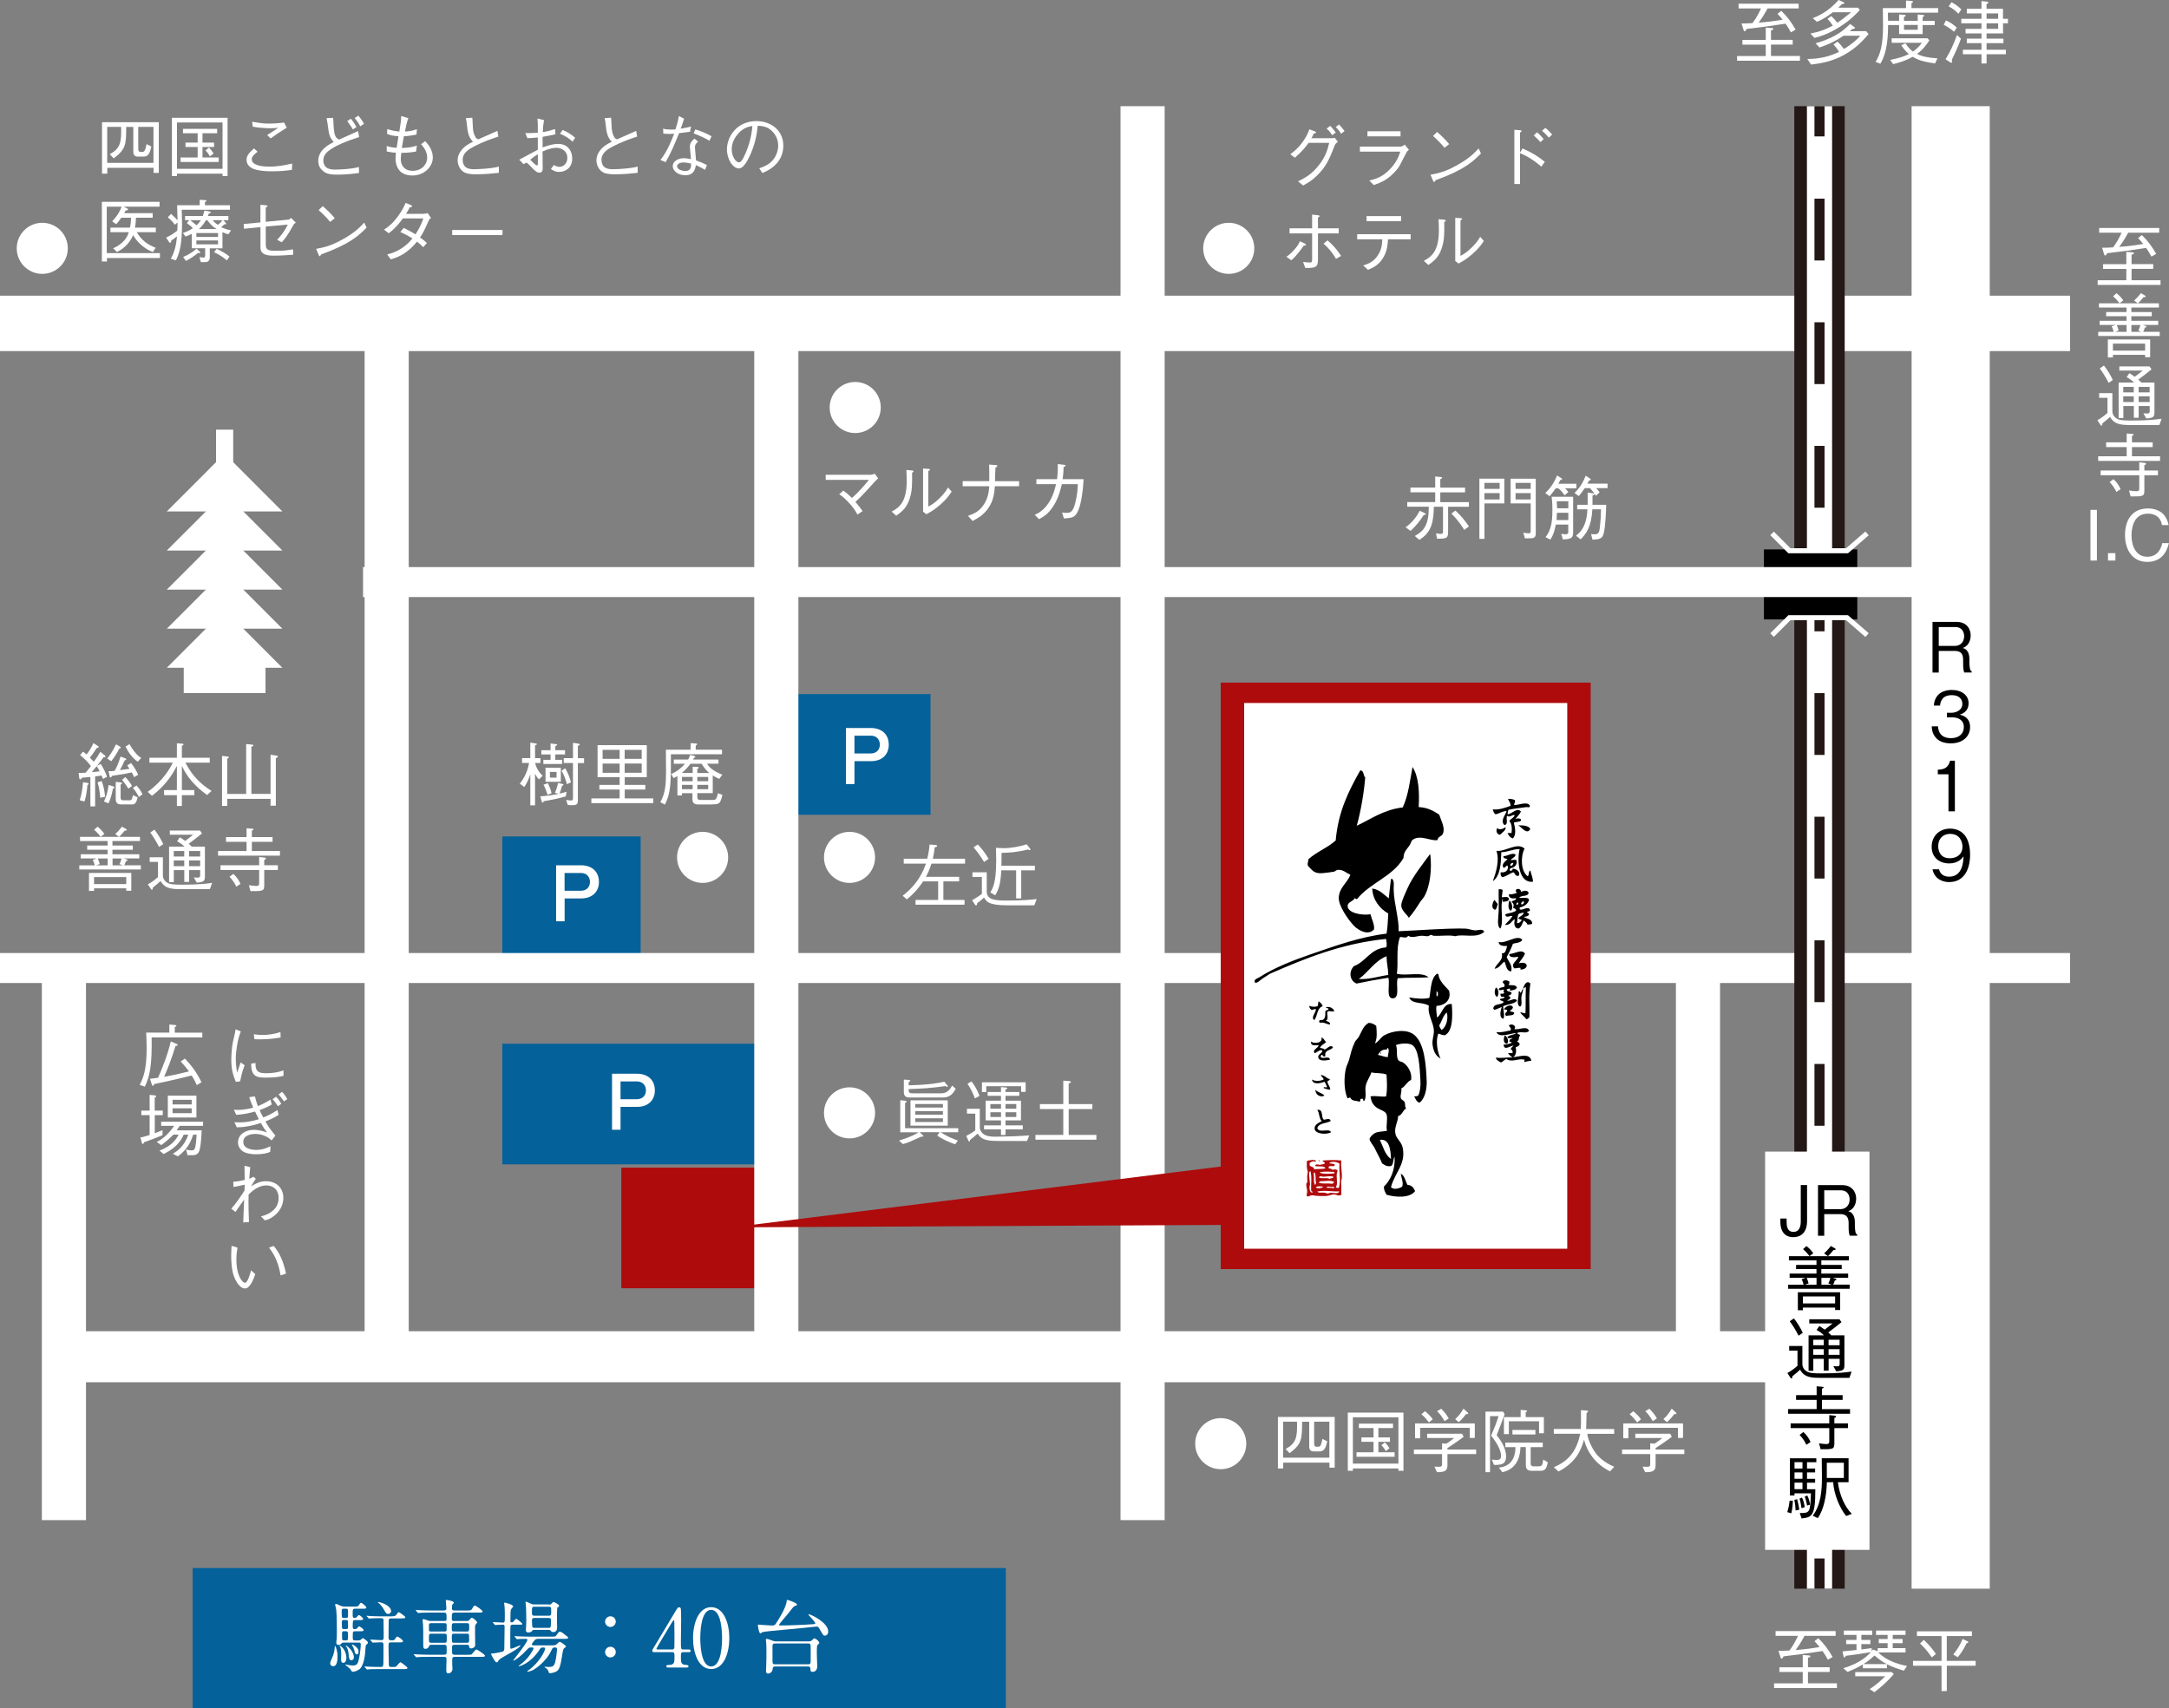<?xml version="1.0" encoding="UTF-8"?>
<svg id="_レイヤー_2" data-name="レイヤー 2" xmlns="http://www.w3.org/2000/svg" viewBox="0 0 430.52 339.15">
  <rect x="0" y="0" width="430.52" height="339.15" fill="#808080" stroke="none"/>
  <defs>
    <style>
      .cls-1 {
        stroke-width: 5px;
      }

      .cls-1, .cls-2 {
        stroke: #fff;
      }

      .cls-1, .cls-2, .cls-3, .cls-4, .cls-5 {
        fill: none;
        stroke-miterlimit: 10;
      }

      .cls-3 {
        stroke-dasharray: 0 0 12.27 12.27;
      }

      .cls-3, .cls-4, .cls-5 {
        stroke: #231815;
      }

      .cls-3, .cls-5 {
        stroke-width: 2px;
      }

      .cls-6, .cls-7, .cls-8, .cls-9, .cls-10, .cls-11 {
        stroke-width: 0px;
      }

      .cls-6, .cls-9 {
        fill: #ae0b0c;
      }

      .cls-6, .cls-11 {
        fill-rule: evenodd;
      }

      .cls-7, .cls-11 {
        fill: #000;
      }

      .cls-8 {
        fill: #04619a;
      }

      .cls-4 {
        stroke-width: 10px;
      }

      .cls-10 {
        fill: #fff;
      }
    </style>
  </defs>
  <g id="_レイヤー_1-2" data-name="レイヤー 1">
    <g>
      <rect class="cls-8" x="99.7" y="207.2" width="53.36" height="23.95"/>
      <rect class="cls-8" x="99.7" y="166.06" width="27.46" height="23.95"/>
      <rect class="cls-8" x="157.24" y="137.8" width="27.46" height="23.95"/>
      <g>
        <path class="cls-10" d="M416.35,55.64h5.7v-2.26h-4.63v-.94h4.63v-2.44l1.09.08c.26.03.43.03.43.19,0,.15-.15.19-.48.29v1.87h4.31v.94h-4.31v2.26h5.75v.94h-12.48v-.94ZM425.14,46.67c1.2,1.17,2,2.26,2.84,3.73l-.94.54c-.44-.8-.68-1.17-1.06-1.72-3.58.54-4.38.66-7.73,1.05-.04.1-.22.45-.39.45-.15,0-.21-.18-.29-.47l-.33-1.07c.51,0,1.09,0,2.18-.07.62-.85,1.13-1.67,1.69-2.91h-4.45v-.94h11.92v.94h-6.17c-.73,1.36-1.3,2.18-1.76,2.82,2.11-.17,3.46-.37,4.75-.59-.28-.36-.63-.76-1.02-1.16l.76-.61Z"/>
        <path class="cls-10" d="M416.47,66.71v-.83h3.07c-.12-.47-.21-.7-.39-1.09l.77-.28h-3.16v-.83h5.33v-.9h-4.05v-.83h4.05v-.9h-5.47v-.83h11.9v.83h-5.47v.9h4.05v.83h-4.05v.9h5.33v.83h-3.05l.54.19c.06.01.18.05.18.15,0,.15-.22.18-.32.19-.1.32-.17.51-.33.83h3.28v.83h-12.24ZM425.78,70.92v-.48h-6.39v.52h-1.01v-3.57h8.4v3.53h-1.01ZM425.78,68.22h-6.39v1.39h6.39v-1.39ZM420.7,60.21c-.18-.23-.56-.76-1.28-1.39l.68-.61c.61.48.98.9,1.35,1.43l-.74.56ZM422.11,64.52h-1.96c.15.36.23.59.37,1.1l-.69.26h2.27v-1.36ZM424.43,65.64c.23-.48.32-.73.41-1.12h-1.78v1.36h2.05l-.69-.25ZM425.45,59c-.39.52-.7.85-1.1,1.23l-.76-.58c.43-.37.81-.76,1.34-1.45l.77.44c.17.1.19.15.19.19,0,.18-.3.17-.44.17Z"/>
        <path class="cls-10" d="M428.62,84.37h-6.12c-2.2,0-3.02-.47-3.68-1.61-.28.25-.77.72-1.54,1.32,0,.19.01.41-.17.41-.1,0-.17-.08-.22-.17l-.59-.9c.56-.3,1.14-.69,2.01-1.43v-3.02h-1.65v-.92h2.62v3.62c0,.79.63,1.38,1.17,1.57.48.18.99.25,2.69.25,3.27,0,4.95-.22,5.91-.36l-.43,1.23ZM418.54,76.01c-.68-1.31-1.19-2.09-1.76-2.87l.83-.58c.61.8,1.2,1.68,1.76,2.88l-.83.56ZM426.01,83.08l-.58-1.03c.39.03.59.04.72.04.54,0,.54-.19.54-.58v-.91h-2.19v2.34h-.96v-2.34h-2.08v2.38h-.94v-7.04h3.05c-.39-.39-.74-.68-1.46-1.07l.54-.79c.3.18.32.19,1.07.72.98-.74,1.09-.83,1.57-1.23h-4.63v-.83h5.99l.4.58c-1.06.87-1.63,1.31-2.63,2.04.37.3.5.48.59.58h2.62v5.84c0,.95-.14,1.2-1.61,1.3ZM423.52,76.81h-2.08v1.09h2.08v-1.09ZM423.52,78.68h-2.08v1.13h2.08v-1.13ZM426.68,76.81h-2.19v1.09h2.19v-1.09ZM426.68,78.68h-2.19v1.13h2.19v-1.13Z"/>
        <path class="cls-10" d="M428.75,90.58v.92h-12.29v-.92h5.66v-1.83h-4.08v-.94h4.08v-1.76l1.13.1c.12,0,.26.03.26.12s-.1.17-.34.26v1.28h4.11v.94h-4.11v1.83h5.58ZM425.63,93.41h2.7v.94h-2.7v3c0,1.21-.3,1.21-2.73,1.2l-.32-1.18c.61.1,1.13.15,1.46.15.58,0,.58-.28.58-.58v-2.59h-7.67v-.94h7.67v-1.64l1.07.12c.21.03.28.08.28.17,0,.15-.17.21-.34.28v1.07ZM419.5,95.13c.72.65,1.12,1.32,1.41,1.98l-.83.56c-.28-.59-.62-1.21-1.34-1.97l.76-.58Z"/>
        <path class="cls-10" d="M414.93,111.28v-10.06h1.28v10.06h-1.28Z"/>
        <path class="cls-10" d="M418.41,111.28v-1.47h1.47v1.47h-1.47Z"/>
        <path class="cls-10" d="M426.2,111.55c-2.89,0-4.41-2.34-4.41-5.33s1.43-5.28,4.56-5.28c.68,0,2.44.14,3.4,1.58.47.7.61,1.34.69,1.72h-1.32c-.3-1.85-1.72-2.27-2.8-2.27-3.05,0-3.24,3.33-3.24,4.29-.01,1.94.77,4.27,3.14,4.27s2.84-2.19,2.96-2.7h1.32c-.48,2.09-1.75,3.72-4.31,3.72Z"/>
      </g>
      <g>
        <path class="cls-10" d="M344.78,11.12h5.7v-2.26h-4.63v-.94h4.63v-2.44l1.09.08c.26.03.43.03.43.19,0,.15-.15.19-.48.29v1.87h4.31v.94h-4.31v2.26h5.75v.94h-12.48v-.94ZM353.57,2.15c1.2,1.17,2,2.26,2.84,3.73l-.94.54c-.44-.8-.68-1.17-1.06-1.72-3.58.54-4.38.66-7.73,1.05-.04.1-.22.45-.39.45-.15,0-.21-.18-.29-.47l-.33-1.07c.51,0,1.09,0,2.18-.07.62-.85,1.13-1.67,1.69-2.91h-4.45v-.94h11.92v.94h-6.17c-.73,1.36-1.3,2.18-1.76,2.82,2.11-.17,3.46-.37,4.75-.59-.28-.36-.63-.76-1.02-1.16l.76-.61Z"/>
        <path class="cls-10" d="M366.18,10.82c-2.66,1.49-5,1.78-6.7,2l-.76-1.12c2.26.03,4.44-.47,6.31-1.41-.39-.65-.81-1.13-1.1-1.46l.79-.58c.59.58.8.83,1.28,1.47,1.78-1.07,2.67-1.98,3.25-2.63h-3.32c-1.57,1.07-2.96,1.72-4.77,2.34l-.79-.83c2.99-.87,5-1.94,6.85-3.84l.81.58s.15.11.15.22c0,.15-.18.17-.48.18-.1.07-.47.4-.55.45h3.27l.47.58c-1.2,1.38-2.51,2.8-4.71,4.04ZM365.22,5.3c-2.18,1.39-3.76,1.89-5.08,2.23l-.8-.87c1.74-.34,2.95-.77,4.45-1.57-.28-.43-.55-.81-1.07-1.34l.76-.56c.62.58.9.91,1.19,1.32.81-.51,1.64-1.14,2.76-2.08h-3.62c-1.05.8-1.86,1.34-3.16,1.9l-.85-.72c1.16-.45,3.09-1.31,5.15-3.62l.95.44s.19.1.19.18c0,.14-.17.18-.52.22-.14.17-.51.54-.69.7h3.91l.36.44c-.58.66-1.74,1.93-3.91,3.32Z"/>
        <path class="cls-10" d="M374.77,4.95c-.03,1.94-.07,5.28-1.54,7.7l-.94-.36c.91-1.57,1.47-3.24,1.47-7.21,0-.52-.03-3.03-.04-3.47h4.6V.11l1.09.07c.08,0,.28.01.28.17,0,.17-.21.26-.29.3v.96h5.3v.9h-9.98c.03.72.04.95.04,1.61h2.19v-1.25l1.03.07c.17.01.29.03.29.14,0,.12-.12.21-.36.32v.73h2.73v-1.25l.98.07c.14.01.3.03.3.17,0,.08-.04.14-.3.29v.73h2.4v.83h-2.4v1.79h-4.67v-1.79h-2.19ZM375.19,11.9c1.98-.43,2.78-.7,3.69-1.17-.83-.69-1.29-1.43-1.5-1.76l.84-.37c.39.59.76,1.1,1.47,1.64.9-.61,1.39-1.21,1.78-1.74h-5.99v-.9h7.11l.36.4c-.39.63-1.1,1.71-2.44,2.71,1.03.51,2.3.77,4.05.87l-.47,1.01c-2.65-.36-3.58-.79-4.44-1.31-1.21.68-2.54,1.14-3.89,1.45l-.58-.83ZM380.65,5.91v-.96h-2.73v.96h2.73Z"/>
        <path class="cls-10" d="M387.86,6.31c-.67-.58-1.19-.94-2.05-1.39l.43-.87c.83.37,1.41.74,2.16,1.43l-.54.83ZM387.4,11.9c.07.21.08.29.08.36,0,.12-.07.18-.18.18-.07,0-.19-.06-.23-.08l-.9-.59c.91-1.53,1.57-2.84,2.26-4.81l.8.72c-.61,1.69-1.3,3.13-1.83,4.23ZM388.72,2.73c-.72-.7-1.13-1.05-1.94-1.47l.58-.83c.95.54,1.45.95,1.94,1.43l-.58.87ZM397.58,4.63v2.01h-3.27v1.03h3.35v.9h-3.35v1.3h3.84v.9h-3.84v1.83h-1.01v-1.83h-3.69v-.9h3.69v-1.3h-2.91v-.9h2.91v-1.03h-3.16v-.91h3.16v-1.1h-4.01v-.9h4.01v-1.07h-2.91v-.91h2.91V.21l1.03.11c.11.01.34.04.34.19,0,.12-.14.19-.37.3v.94h3.27v1.98h.99v.9h-.99ZM396.61,2.66h-2.3v1.07h2.3v-1.07ZM396.61,4.63h-2.3v1.1h2.3v-1.1Z"/>
      </g>
      <g>
        <path class="cls-10" d="M352.12,334.19h5.7v-2.26h-4.63v-.94h4.63v-2.44l1.09.08c.26.03.43.03.43.19,0,.15-.15.19-.48.29v1.87h4.31v.94h-4.31v2.26h5.75v.94h-12.48v-.94ZM360.91,325.22c1.2,1.17,2,2.26,2.84,3.73l-.94.54c-.44-.8-.68-1.17-1.06-1.72-3.58.54-4.38.66-7.73,1.05-.04.1-.22.45-.39.45-.15,0-.21-.18-.29-.47l-.33-1.07c.51,0,1.09,0,2.18-.07.62-.85,1.13-1.67,1.69-2.91h-4.45v-.94h11.92v.94h-6.17c-.73,1.36-1.3,2.18-1.76,2.82,2.11-.17,3.46-.37,4.75-.59-.28-.36-.63-.76-1.02-1.16l.76-.61Z"/>
        <path class="cls-10" d="M377.91,331.67c-1.14-.34-2.3-.73-3.38-1.28v.8h-4.77v-.76c-1.05.62-1.76.96-3.05,1.49l-.83-.74c3.42-1.02,4.84-2.52,5.48-3.2-2.3.39-3.71.58-5.03.74-.01.14-.06.33-.21.33s-.21-.23-.22-.3l-.18-.91c.51-.05,1.2-.11,2.77-.28v-1.17h-2.05v-.83h2.05v-.99h-2.51v-.87h5.64v.87h-2.16v.99h1.79v.83h-1.79v1.06c.45-.06.99-.12,2.05-.26v.61c.11-.12.14-.17.25-.33l.94.33v-.61h1.97v-.98h-1.76v-.83h1.76v-.81h-2.3v-.87h5.86v.87h-2.55v.81h1.97v.83h-1.97v.98h2.55v.85h-5.43c1.52,1.54,3.79,2.33,5.72,2.69l-.62.94ZM372.04,335.94l-.94-.61c1.01-.66,1.94-1.38,3.09-2.55h-5.95v-.83h7.25l.4.4c-1.43,1.67-2.76,2.76-3.84,3.58ZM372.07,328.67c-1.09.98-1.71,1.38-2.19,1.69h4.62c-.8-.43-1.47-.87-2.43-1.69Z"/>
        <path class="cls-10" d="M386.42,330.68v5.03h-1.05v-5.03h-5.66v-.96h5.66v-4.92h-4.88v-.94h10.91v.94h-4.99v4.92h5.73v.96h-5.73ZM383.43,329.03c-.77-1.17-1.43-1.9-2.33-2.76l.76-.72c1.03.98,1.69,1.78,2.4,2.8l-.83.68ZM390.33,326.23c-.56,1.25-1.17,2.08-1.74,2.77l-.9-.54c.73-.9,1.31-1.75,1.87-3.09l.91.44c.12.06.22.11.22.21,0,.12-.17.17-.37.21Z"/>
      </g>
      <g>
        <path class="cls-10" d="M263.88,291.37v-1.01h-9.18v1.16h-1.05v-10.22h11.27v10.07h-1.05ZM260.86,286.65c0,.54.26.56.51.56h.23c.29,0,.41-.07.52-.28.19-.33.32-1.03.36-1.27l.96.47c-.34,1.56-.69,2.01-1.58,2.01h-1.1c-.8,0-.9-.55-.9-1.01v-4.88h-1.41c.01,3.53-.1,4.45-2.48,6.24l-.79-.83c2.11-1.14,2.34-2.34,2.26-5.42h-2.76v7.14h9.18v-7.14h-3.02v4.38Z"/>
        <path class="cls-10" d="M277.57,291.99v-.47h-9.04v.47h-1.01v-11.56h11.05v11.56h-1.01ZM277.57,281.37h-9.04v9.19h9.04v-9.19ZM269.25,289.21v-.9h3.38v-2.08h-2.41v-.87h2.41v-1.86h-2.91v-.87h6.78v.87h-2.91v1.86h2.3v.87h-2.3v2.08h3.22v.9h-7.56ZM275.06,288.09c-.26-.48-.45-.76-.87-1.19l.69-.56c.39.39.61.66.91,1.17l-.73.58Z"/>
        <path class="cls-10" d="M287.3,288.67v2.12c0,1.09-.32,1.49-2.08,1.47l-.51-1.1c.44.03.7.03.87.03.36,0,.65-.01.65-.47v-2.05h-5.59v-.9h5.59v-1.24l.85.07c.65-.41.99-.66,1.54-1.12h-5.35v-.85h6.93l.32.61c-1.47,1.1-2.7,1.9-3.22,2.23v.3h5.7v.9h-5.7ZM291.73,285.46v-2.01h-9.85v2.08h-1.01v-2.95h11.86v2.88h-1.01ZM283.63,282.38c-.46-.59-.92-1.16-1.5-1.61l.72-.62c.8.66,1.21,1.14,1.54,1.61l-.76.62ZM286.72,282.13c-.52-.94-.95-1.47-1.47-1.98l.81-.48c.73.72,1.14,1.28,1.5,1.92l-.84.55ZM290.96,280.76c-.5.73-1.17,1.36-1.41,1.58l-.72-.61c.55-.5,1.09-1.09,1.65-2.08l.83.76c.07.08.11.14.11.19,0,.15-.22.15-.47.15Z"/>
        <path class="cls-10" d="M298.65,280.76c-.47,1.32-.87,2.36-1.58,4.16.45.56,1.87,2.33,1.87,4.22,0,1.49-.84,1.71-2.41,1.67l-.41-1.05c.37.04.74.08,1.03.08.41,0,.8-.18.8-.83,0-.56-.32-1.97-1.98-4,.62-1.43,1.01-2.41,1.47-3.87h-1.69v11.12h-.9v-12.02h3.49l.32.51ZM303.8,290.45c0,.65.41.65.68.65h.83c.74,0,.83-.14,1.01-1.34l.9.54c-.29,1.5-.69,1.69-1.5,1.69h-1.61c-.98,0-1.25-.4-1.25-1.17v-3.54h-1.07c-.03.92-.14,4.23-3.6,4.99l-.68-.92c3.22-.3,3.28-3.24,3.29-4.06h-2.01v-.9h7.43v.9h-2.4v3.17ZM299.49,284.71h-.98v-3.38h3.32v-1.43l1.03.08c.21.01.25.06.25.11,0,.14-.17.21-.28.26v.98h3.61v3.2h-.96v-2.37h-5.99v2.55ZM304.76,283.88v.9h-4.56v-.9h4.56Z"/>
        <path class="cls-10" d="M319.57,292.09c-1.35-.66-2.55-1.61-3.47-2.8-.84-1.1-1.31-2.09-1.69-3.47-.54,1.75-1.32,4.34-5.06,6.31l-.94-.85c2.54-1.07,4.46-2.8,5.24-6.64h-5.24v-.96h5.35c.03-.48.05-.84.05-1.86,0-.68,0-1.2-.01-1.87l1.07.07c.1,0,.36.03.36.18,0,.06-.06.12-.32.32-.01,1.28-.03,1.47-.08,3.17h5.57v.96h-5.35c.22,1.61,1.31,3.35,1.68,3.84.45.59,1.56,1.82,3.68,2.7l-.84.91Z"/>
        <path class="cls-10" d="M328.62,288.67v2.12c0,1.09-.32,1.49-2.08,1.47l-.51-1.1c.44.03.7.03.87.03.36,0,.65-.01.65-.47v-2.05h-5.59v-.9h5.59v-1.24l.85.07c.65-.41.99-.66,1.54-1.12h-5.35v-.85h6.93l.32.61c-1.47,1.1-2.7,1.9-3.22,2.23v.3h5.7v.9h-5.7ZM333.06,285.46v-2.01h-9.85v2.08h-1.01v-2.95h11.86v2.88h-1.01ZM324.96,282.38c-.46-.59-.92-1.16-1.5-1.61l.72-.62c.8.66,1.21,1.14,1.54,1.61l-.76.62ZM328.04,282.13c-.52-.94-.95-1.47-1.47-1.98l.81-.48c.73.72,1.14,1.28,1.5,1.92l-.84.55ZM332.29,280.76c-.5.73-1.17,1.36-1.41,1.58l-.72-.61c.55-.5,1.09-1.09,1.65-2.08l.83.76c.07.08.11.14.11.19,0,.15-.22.15-.47.15Z"/>
      </g>
      <g>
        <path class="cls-10" d="M20.43,154.64c-.19-.5-.22-.58-.28-.68-.29.04-.74.11-1.27.18v5.94h-.94v-5.83c-.52.06-1.1.11-1.63.14-.18.28-.33.33-.4.33s-.17-.1-.19-.33l-.11-.95c.58,0,.98-.01,1.38-.04.17-.18.26-.28,1.06-1.31-.63-.84-1.23-1.43-2.15-2.19l.56-.68c.22.14.5.36.73.56.59-.74.98-1.41,1.35-2.26l.9.58c.06.04.14.11.14.21,0,.12-.11.14-.37.18-.5.77-.85,1.28-1.38,1.94.62.62.69.68.8.79.56-.77.91-1.3,1.28-1.97l.87.69c.08.06.17.17.17.25,0,.14-.18.15-.41.15-.55.76-.91,1.23-1.28,1.69l.74-.37c.48.81.95,1.64,1.25,2.55l-.83.43ZM17.35,155.84c-.08,1.12-.25,2.22-.58,3.28l-.94-.25c.37-1.2.54-2.19.65-3.58l.9.14c.19.03.22.14.22.19,0,.11-.1.15-.25.22ZM19.2,152.1c-.1.11-.56.7-.99,1.2.41-.03,1.13-.11,1.57-.17-.21-.44-.28-.55-.58-1.03ZM19.9,158.37c-.12-1.41-.26-2.16-.54-3.06l.83-.25c.48,1.28.59,2.3.66,3.13l-.95.18ZM22.42,156.54c-.18.99-.44,2-.88,2.94l-.9-.36c.48-1.06.76-1.98.92-3.29l.94.29c.08.03.21.08.21.22s-.11.17-.29.21ZM23.65,148.67c-.45.87-.95,1.69-1.57,2.45l-.8-.54c.5-.59,1.07-1.39,1.75-2.81l.74.41c.07.04.19.12.19.23s-.12.17-.32.25ZM26.63,154.28c-.28-.58-.34-.72-.47-.94-.91.21-1.83.39-3.93.68-.03.07-.15.34-.29.34-.12,0-.17-.18-.19-.3l-.21-.96c.48,0,.76-.01,1.21-.07.43-.73.77-1.5,1.18-2.84l.94.36c.18.07.19.17.19.21,0,.11-.11.14-.3.18-.41.9-.61,1.3-.96,1.94,1.03-.12,1.42-.18,1.9-.25-.12-.21-.15-.25-.44-.68l.76-.47c.66.87,1.05,1.52,1.41,2.33l-.8.47ZM25.99,159.69h-2.01c-.7,0-1.01-.37-1.01-1.03v-3.44l.94.1c.07.01.32.04.32.18,0,.08-.03.1-.29.26v2.62c0,.34.18.5.51.5h1.25c.47,0,.52-.3.68-1.03l.94.43c-.3,1.35-.63,1.43-1.32,1.43ZM25.48,156.57c-.36-.59-.68-1.07-1.25-1.76l.66-.54c.7.76,1.07,1.3,1.31,1.76l-.72.54ZM27.34,151.22c-1.07-.74-1.86-1.83-2.42-3.02l.79-.47c.17.32.44.79.94,1.43.48.63.92,1.05,1.39,1.31l-.69.74ZM27.56,158.22c-.43-.84-.76-1.32-1.19-1.79l.72-.5c.62.69.92,1.19,1.19,1.75l-.72.54Z"/>
        <path class="cls-10" d="M41.1,157.83c-2.58-1.89-4.02-3.68-5-5.79v4.81h2.47v1.01h-2.47v2.15h-.99v-2.15h-2.54v-1.01h2.54v-4.81c-1.06,2.16-2.67,4.22-4.95,5.94l-.84-.77c2.09-1.52,3.84-3.49,4.99-5.8h-4.66v-.98h5.46v-2.87l1.03.07c.06.01.29.03.29.14,0,.12-.14.19-.33.3v2.36h5.53v.98h-4.82c1.38,2.7,3.13,4.31,5.18,5.61l-.88.81Z"/>
        <path class="cls-10" d="M45.1,158.58v1.41h-1.03v-9.93l1.06.12c.11.01.29.04.29.15s-.1.17-.32.29v7h3.76v-9.91l1.14.11c.14.01.29.06.29.15,0,.12-.14.19-.39.3v9.34h3.8v-7.78l1.16.17c.11.01.29.04.29.17s-.15.22-.4.37v9.41h-1.05v-1.36h-8.61Z"/>
        <path class="cls-10" d="M15.74,172.62v-.83h3.07c-.12-.47-.21-.7-.39-1.09l.77-.28h-3.16v-.83h5.33v-.9h-4.05v-.83h4.05v-.9h-5.47v-.83h11.9v.83h-5.47v.9h4.05v.83h-4.05v.9h5.33v.83h-3.05l.54.19c.06.01.18.06.18.15,0,.15-.22.18-.32.19-.1.32-.17.51-.33.83h3.28v.83h-12.24ZM25.06,176.83v-.48h-6.39v.52h-1.01v-3.57h8.4v3.53h-1.01ZM25.06,174.13h-6.39v1.39h6.39v-1.39ZM19.97,166.12c-.18-.23-.56-.76-1.28-1.39l.68-.61c.61.48.98.9,1.35,1.43l-.74.56ZM21.38,170.43h-1.96c.15.36.23.59.37,1.1l-.69.26h2.27v-1.36ZM23.71,171.55c.23-.48.32-.73.41-1.12h-1.78v1.36h2.05l-.69-.25ZM24.73,164.91c-.39.52-.7.85-1.1,1.23l-.76-.58c.43-.37.81-.76,1.34-1.45l.77.44c.17.1.19.15.19.19,0,.18-.3.17-.44.17Z"/>
        <path class="cls-10" d="M41.67,176.51h-6.12c-2.2,0-3.02-.47-3.68-1.61-.28.25-.77.72-1.54,1.32,0,.19.01.41-.17.41-.1,0-.17-.08-.22-.17l-.59-.9c.56-.3,1.14-.69,2.01-1.43v-3.02h-1.65v-.92h2.62v3.62c0,.79.63,1.38,1.17,1.57.48.18.99.25,2.69.25,3.27,0,4.95-.22,5.91-.36l-.43,1.23ZM31.58,168.15c-.68-1.31-1.19-2.09-1.76-2.87l.83-.58c.61.8,1.2,1.68,1.76,2.88l-.83.56ZM39.05,175.22l-.58-1.03c.39.03.59.04.72.04.54,0,.54-.19.54-.58v-.91h-2.19v2.34h-.96v-2.34h-2.08v2.38h-.94v-7.04h3.05c-.39-.39-.74-.68-1.46-1.07l.54-.79c.3.18.32.19,1.07.72.98-.74,1.09-.83,1.57-1.23h-4.63v-.83h5.99l.4.58c-1.06.87-1.63,1.31-2.63,2.04.37.3.5.48.59.58h2.62v5.84c0,.95-.14,1.2-1.61,1.3ZM36.57,168.95h-2.08v1.09h2.08v-1.09ZM36.57,170.82h-2.08v1.13h2.08v-1.13ZM39.73,168.95h-2.19v1.09h2.19v-1.09ZM39.73,170.82h-2.19v1.13h2.19v-1.13Z"/>
        <path class="cls-10" d="M55.57,168.95v.92h-12.29v-.92h5.66v-1.83h-4.08v-.94h4.08v-1.76l1.13.1c.12,0,.26.03.26.12s-.1.17-.34.26v1.28h4.11v.94h-4.11v1.83h5.58ZM52.45,171.77h2.7v.94h-2.7v3c0,1.21-.3,1.21-2.73,1.2l-.32-1.18c.61.1,1.13.15,1.46.15.58,0,.58-.28.58-.58v-2.59h-7.67v-.94h7.67v-1.64l1.07.12c.21.03.28.08.28.17,0,.15-.17.21-.34.28v1.07ZM46.32,173.49c.72.65,1.12,1.32,1.41,1.98l-.83.56c-.28-.59-.62-1.21-1.34-1.97l.76-.58Z"/>
      </g>
      <g>
        <path class="cls-10" d="M184.88,171.45c-.37,1.2-.73,1.93-1.1,2.62h6.6v.9h-3.13v3.69h4.2v.94h-9.73v-.94h4.49v-3.69h-2.98c-1.2,1.79-2.14,2.69-3.24,3.58l-.83-.72c1.87-1.45,3.57-3.32,4.63-6.38h-4.41v-.98h4.66c.25-.92.39-1.86.47-2.81l1.09.08c.26.01.41.08.41.21,0,.17-.15.19-.48.26-.08.84-.19,1.46-.37,2.26h6.39v.98h-6.68Z"/>
        <path class="cls-10" d="M205.3,179.73h-5.1c-2.12,0-2.94-.17-3.61-.4-.72-.26-.98-.68-1.27-1.14-.5.45-.84.74-1.39,1.14.01.19.01.41-.18.41-.14,0-.23-.14-.26-.19l-.54-.83c.77-.44,1.28-.77,1.94-1.25v-3.38h-1.87v-.92h2.84v3.87c0,1.74,2.15,1.74,4.08,1.74,3.32,0,4.68-.17,5.83-.3l-.47,1.25ZM195.32,171.12c-.62-1.03-1.2-1.87-2.08-2.91l.83-.56c.72.7,1.43,1.64,2.15,2.84l-.9.63ZM202.7,172.78v5.57h-1.01v-5.57h-2.95c-.14,2.85-.55,3.84-1.2,4.96l-.98-.58c.56-.87,1.17-2.07,1.17-6.42,0-.39-.04-2.09-.04-2.44.32.03.8.08,1.49.08,1.57,0,3.25-.32,4.6-.77l.65.83s.1.14.1.22c0,.1-.08.12-.12.12-.1,0-.19-.04-.36-.14-2.34.59-3.73.63-5.25.68,0,.21-.03,2.49-.03,2.54h6.64v.92h-2.71Z"/>
      </g>
      <g>
        <path class="cls-10" d="M106.2,151.46c.18.66.52,1.64,1.52,2.55l-.76.72c-.15-.15-.34-.34-.76-1.12v6.27h-.94v-6.16c-.21.63-.56,1.63-1.21,2.51l-.87-.65c1.09-1.43,1.6-2.73,1.83-4.12h-1.39v-.96h1.64v-3.07l1.02.15c.12.01.28.04.28.14,0,.15-.28.23-.36.25v2.54h1.07v.96h-1.07ZM110.14,157.4c.29-.66.47-1.19.62-1.97l.8.19c.25.07.28.07.28.15s-.04.15-.3.28c-.17.66-.29,1.02-.48,1.5.77-.18,1.06-.26,1.39-.36l-.14.92c-1.61.43-2.78.68-4.38.95-.01.07-.11.28-.22.28s-.17-.15-.21-.29l-.25-.96c1.23-.07,2.45-.23,3.65-.5l-.76-.19ZM109.29,147.6l.96.11c.18.03.33.04.33.14,0,.04,0,.12-.36.3v.79h1.93v.83h-1.93v1.07h1.36v.83h-3.73v-.83h1.43v-1.07h-1.83v-.83h1.83v-1.34ZM108.75,155.47c.52,1.1.65,1.64.72,2.01l-.79.32c-.22-.76-.44-1.32-.8-2.01l.87-.32ZM108.28,155.21v-2.8h3.04v2.8h-3.04ZM110.47,153.24h-1.32v1.14h1.32v-1.14ZM112.19,152.52c.54.92.85,1.67,1.14,2.8l-.81.36c-.28-1.05-.56-1.78-1.05-2.69l.72-.47ZM114.7,158.86c0,.79-.19.99-1.17.99-.36,0-.62-.03-.83-.04l-.33-1.01c.19.03.65.11.96.11.4,0,.4-.18.4-.52v-6.92h-1.83v-.96h1.83v-3.04l1.01.14c.08.01.33.07.33.21,0,.11-.15.17-.37.26v2.44h1.23v.96h-1.23v7.39Z"/>
        <path class="cls-10" d="M124,154.28v1.54h4.09v.92h-4.09v1.76h5.66v.94h-12.28v-.94h5.61v-1.76h-4.02v-.92h4.02v-1.54h-4.38v-6.35h9.77v6.35h-4.38ZM122.99,150.65v-1.79h-3.38v1.79h3.38ZM122.99,153.42v-1.83h-3.38v1.83h3.38ZM127.37,148.86h-3.38v1.79h3.38v-1.79ZM127.37,151.58h-3.38v1.83h3.38v-1.83Z"/>
        <path class="cls-10" d="M133.17,149.74c0,5.79,0,7.65-1.19,9.99l-.92-.47c1.01-1.82,1.14-3.4,1.14-6.54,0-1.09-.03-2.81-.03-3.89h4.91v-1.3l1.05.07c.19.01.25.08.25.14s-.18.21-.29.3v.79h5.22v.91h-10.14ZM141.47,159.7h-3.02c-.76,0-1.01-.51-1.01-.96v-1.27h-2.08v.45h-.9v-3.86c-.43.26-.54.32-.76.4l-.5-.8c1.31-.52,2.15-1.35,2.76-2.04h-2.22v-.83h2.84c.14-.28.25-.47.43-.94l.83.23c.12.04.18.12.18.18,0,.04,0,.07-.26.18-.07.15-.11.19-.21.34h5.06v.83h-2.3c.58.81,1.13,1.38,3.06,2.19l-.62.83c-.56-.26-.79-.37-1.28-.69v3.51h-3.06v.73c0,.32.01.63.65.63h2.37c.56,0,.81-.04,1.06-1.34l.91.33c-.45,1.76-.61,1.87-1.93,1.87ZM139.28,151.62h-2.23c-.45.62-.94,1.16-1.72,1.83h2.16v-1.25l1.02.06c.12,0,.19.1.19.15s-.21.22-.29.28v.77h2.37c-.59-.52-.98-.94-1.5-1.83ZM137.48,154.24h-2.12v.85h2.12v-.85ZM137.48,155.81h-2.12v.87h2.12v-.87ZM140.57,154.24h-2.16v.85h2.16v-.85ZM140.57,155.81h-2.16v.87h2.16v-.87Z"/>
      </g>
      <g>
        <path class="cls-10" d="M182.56,224.79l.58.56c.11.11.14.12.14.19,0,.14-.17.12-.4.1-2.01.92-2.58,1.18-3.65,1.49l-.79-.69c2.69-.88,3.29-1.27,3.87-1.65h-3.62v-6.38l1.02.11c.14.01.23.1.23.19s-.08.15-.29.26v5h10.55v.81h-3.49c1.1.74,2.47,1.32,3.42,1.65l-.54.74c-1.32-.43-2.58-1.07-3.56-1.71l.47-.69h-3.95ZM180.36,216.47c0,.54.36.58.8.58h5.66c1.23,0,1.74-.81,2.19-1.54l.69.65c-.41.7-.99,1.72-2.48,1.72h-6.68c-.79,0-1.14-.36-1.14-1.05v-2.51l.95.07c.21.01.34.1.34.18s-.12.14-.33.23v.66c4.3-.12,5.9-.45,7.07-.72l.61.73s.1.12.1.19c0,.06-.03.12-.12.12-.08,0-.17-.04-.33-.17-2.51.36-4.81.54-7.32.59v.25ZM180.72,223.47v-5.03h7.4v5.03h-7.4ZM187.16,219.17h-5.5v.7h5.5v-.7ZM187.16,220.59h-5.5v.7h5.5v-.7ZM187.16,222.01h-5.5v.74h5.5v-.74Z"/>
        <path class="cls-10" d="M203.87,226.51h-5.76c-2.67,0-3.39-.44-4.06-1.46-.34.3-.73.65-1.53,1.28,0,.1.01.3-.11.3-.1,0-.17-.12-.19-.18l-.44-.94c.65-.34,1.35-.74,1.8-1.12v-3.31h-1.65v-.96h2.55v3.76c0,.32.18.74.56,1.12.68.63,1.79.66,2.63.66.72,0,3.39-.08,3.51-.08,1.01-.04,1.93-.1,3.11-.18l-.43,1.1ZM192.82,214.68c.47.61,1.05,1.43,1.61,2.87l-.92.51c-.34-.9-.77-1.85-1.47-2.91l.79-.47ZM195.77,216.8h-.87v-1.94h8.68v1.9h-.9v-1.12h-6.92v1.16ZM199.58,216.79h2.74v.76h-2.74v.96h3.07v3.91h-3.07v.99h3.43v.79h-3.43v1.13h-.9v-1.13h-3.36v-.79h3.36v-.99h-3.03v-3.91h3.03v-.96h-2.65v-.76h2.65v-.98l.91.08c.18.01.32.03.32.17s-.11.18-.33.23v.5ZM198.69,220.11v-.92h-2.11v.92h2.11ZM198.69,221.75v-.95h-2.11v.95h2.11ZM201.72,219.18h-2.14v.92h2.14v-.92ZM201.72,220.8h-2.14v.95h2.14v-.95Z"/>
        <path class="cls-10" d="M211.04,214.54l1.13.07c.36.03.39.17.39.19,0,.12-.19.21-.44.33v4.06h4.7v.98h-4.7v5.13h5.5v.96h-12.1v-.96h5.53v-5.13h-4.64v-.98h4.64v-4.66Z"/>
      </g>
      <g>
        <path class="cls-10" d="M47.8,204.78c-.25.63-.5,1.28-.74,2.73-.15.9-.26,1.82-.26,2.73,0,.76.07,1.35.15,1.97.06.41.07.47.1.74.18-.44.29-.74.72-2.04l.8.58c-.21.47-.52,1.27-.91,3.18l-.85.11c-.58-1.41-.9-2.52-.9-4.37,0-1.17.15-2.8.32-3.54.3-1.28.33-1.42.39-1.72.11-.59.12-.66.15-.81l1.05.44ZM50.71,211.02c0,.14.03.79.06.91.22,1.02,1.07,1.13,2.07,1.13,1.64,0,2.52-.26,3.43-.56v1.07c-.73.18-1.5.36-3.49.36-1.75,0-2.92-.12-2.93-2.77l.87-.14ZM50.38,205.32c.36.06.92.14,1.97.14.68,0,2.03-.14,3.31-.58l.04,1.09c-2.11.36-3.11.36-4.52.36-.36,0-.5-.01-.69-.04l-.11-.96Z"/>
        <path class="cls-10" d="M50.6,217.65c.18.73.32,1.25.58,1.94,1.03-.43,1.68-.76,2.51-1.3l.25.98c-.74.45-1.39.73-2.4,1.1.12.34.21.56.72,1.47.8-.32,1.53-.62,2.8-1.47l.25.94c-.44.29-1.09.72-2.62,1.32.61,1.09.65,1.16,1.97,2.81l-.74.96c-.4-.36-.62-.54-1.09-.77-.85-.43-1.61-.52-2.16-.52-.51,0-2.38.15-2.38,1.56,0,.66.34.99.67,1.19.58.34,1.38.43,1.86.43,1.31,0,2.31-.47,2.88-.73l-.07,1.12c-.66.28-1.46.47-2.88.47-.66,0-2.03-.11-2.74-.72-.29-.25-.77-.79-.77-1.64,0-1.49,1.38-2.49,3.13-2.49,1.06,0,2.09.33,2.65.51-.45-.52-.76-1.02-1.25-1.87-.61.19-1.34.43-2.44.63-1.12.21-1.75.22-2.33.23l-.47-1.01c.43.01.67.03.9.03,1.85,0,3.27-.43,3.95-.63-.15-.29-.55-1.1-.76-1.52-1.21.34-2.47.59-3.73.65l-.47-1.01c.41.03.56.03.73.03,1.46,0,2.58-.3,3.11-.45-.45-1.05-.65-1.6-.79-2.08l1.14-.15ZM54.8,217.73c.39.37.79.96,1.03,1.39l-.65.51c-.39-.59-.68-1.01-1.08-1.41l.69-.5ZM55.99,216.75c.41.41.83,1.06,1.03,1.45l-.65.45c-.77-1.06-.83-1.12-1.07-1.39l.69-.51Z"/>
        <path class="cls-10" d="M49.66,231.71c-.06.7-.12,1.53-.18,2.3.28-.11.54-.21.83-.4l.47.4c-.4.59-.74,1.13-.96,1.5,1.17-.66,1.79-1.01,2.99-1.01,1.98,0,3.43,1.27,3.43,3.31,0,.68-.17,2.43-2.12,3.78-.59.41-.95.52-1.54.68l-.79-.79c.76-.21,1.68-.47,2.55-1.31.65-.62.96-1.45.96-2.3,0-2-1.42-2.54-2.44-2.54-1.6,0-2.85,1.18-3.51,1.8-.03.68-.03.95-.03,1.46,0,1.19.03,2.26.1,4.02l-1.14.07c0-.29.01-.37.03-.85.1-2.11.1-2.34.15-3.67-.48.65-1.02,1.39-1.72,2.44l-.83-.65c.98-1.1,1.81-2.34,2.62-3.58,0-.19.03-1.02.04-1.19-.74.17-1.75.4-2.23.47l-.04-1.05c.88-.03,1.92-.28,2.27-.36-.01-1.54-.01-1.76-.04-2.8l1.14.25Z"/>
        <path class="cls-10" d="M47.15,247.69c-.07.37-.23,1.17-.23,2.34,0,3.36,1.25,4.64,1.72,4.64.5,0,.99-1.74,1.2-2.48l.83.76c-.32.9-1.01,2.84-2.05,2.84-1.23,0-2.07-2.09-2.12-2.25-.55-1.36-.61-3.18-.61-4.24,0-.95.06-1.6.08-1.98l1.19.37ZM54.33,247.36c1.63,1.85,2.2,4.35,2.44,5.48l-1.07.36c-.51-2.98-1.47-4.42-2.3-5.53l.94-.32Z"/>
        <path class="cls-10" d="M30.1,205.93c.08,5.51-.34,7.73-1.36,9.8l-1.01-.36c.69-1.35,1.38-2.95,1.38-7.3,0-1.31-.06-2.2-.1-3.07h4.6v-1.61l1.13.1c.1.01.28.04.28.17,0,.1-.11.14-.33.21v1.14h5.47v.94h-10.06ZM39.07,215.43c-.33-.74-.63-1.31-1.02-1.92-1.41.36-3.79.95-7.48,1.71-.04.26-.06.33-.19.33-.15,0-.19-.1-.25-.26l-.36-1.12c.47-.06,1.12-.12,1.61-.21.81-1.92,1.87-4.41,2.52-7.22l1.14.5c.11.05.23.11.23.22,0,.14-.15.15-.43.18-.92,2.95-1.57,4.51-2.26,6.13,1.67-.3,2.87-.55,4.93-1.07-.43-.58-.83-1.1-1.65-1.97l.85-.58c1.35,1.45,2.38,2.81,3.28,4.7l-.94.58Z"/>
        <path class="cls-10" d="M30.72,221.38v3.58c.9-.33,1.16-.43,1.54-.61v1.01c-1.2.5-2.43.99-3.67,1.41-.05.18-.11.33-.25.33s-.18-.18-.22-.36l-.25-.95c.3-.01.47-.03,1.83-.47v-3.94h-1.65v-.9h1.65v-3.13l.98.11c.07,0,.32.03.32.18,0,.1-.07.15-.29.29v2.55h1.6v.9h-1.6ZM35.66,223.52c-.19.3-.51.77-.59.88h4.96c-.03.91-.17,3.49-.54,4.24-.34.7-.98.7-1.54.7h-.73l-.28-1.14c.25.07.7.18,1.09.18.23,0,.59,0,.74-.68.08-.39.19-1.16.25-2.44h-.68c-.59,1.83-1.31,2.99-3.02,4.3l-1.01-.5c.84-.54,2.33-1.52,3.05-3.8h-.9c-.39.87-.77,1.43-1.45,2.11-.99.99-2.08,1.5-2.56,1.72l-.8-.68c.94-.34,2.84-1.16,3.8-3.16h-1.03c-.77.77-1.45,1.38-2.41,2.08l-.9-.62c1.43-.7,2.55-1.89,3.46-3.21h-2.58v-.81h8.32v.81h-4.67ZM33.31,221.85v-4.34h5.68v4.34h-5.68ZM38.05,218.34h-3.8v.91h3.8v-.91ZM38.05,220.03h-3.8v.96h3.8v-.96Z"/>
      </g>
      <g>
        <path class="cls-10" d="M279,104.68c1.06-.76,2.03-1.81,2.8-3.29l1.01.48c.1.04.19.1.19.18,0,.15-.22.17-.4.18-.8,1.27-1.6,2.22-2.62,3.17l-.98-.72ZM284.88,94.6l1.13.1c.11.01.23.04.23.14,0,.14-.17.21-.36.29v1.67h4.92v.94h-4.92v1.94h5.68v.92h-4.13v4.96c-.01,1.27-.23,1.39-2.19,1.39l-.21-1.07c.5.08.76.11.92.11.47,0,.47-.19.47-.54v-4.85h-1.82c-.06,2.66-.3,5.03-2.88,6.57l-.9-.76c1.41-.79,2.05-1.53,2.45-2.87.3-.99.3-1.89.32-2.95h-4.27v-.92h5.55v-1.94h-4.91v-.94h4.91v-2.19ZM288.88,101.35c1.05.94,2.04,2.19,2.69,3.16l-.94.69c-.29-.48-1.05-1.76-2.55-3.24l.8-.61Z"/>
        <path class="cls-10" d="M294.65,99.94v7.04h-1.01v-11.95h4.95v4.91h-3.94ZM297.66,95.86h-3.02v1.2h3.02v-1.2ZM297.66,97.89h-3.02v1.27h3.02v-1.27ZM304.37,106.78c-.22.08-.3.08-1.69.1l-.32-1.12c.47.07.8.11,1.07.11.22,0,.39-.04.39-.43v-5.5h-3.98v-4.91h4.99v10.9c0,.59-.23.76-.45.84ZM303.82,95.86h-3v1.2h3v-1.2ZM303.82,97.89h-3v1.27h3v-1.27Z"/>
        <path class="cls-10" d="M310.64,96.94c.25.23.41.41.65.74l-.72.65c-.46-.62-.79-1.05-1.27-1.39h-.5c-.34.5-.54.74-1.21,1.57l-.87-.61c.96-.96,1.6-1.78,2.34-3.51l.85.54c.1.07.15.12.15.19,0,.14-.19.15-.34.15-.07.14-.28.51-.41.77h3.58v.9h-2.26ZM310.21,107.09l-.33-1.12c.26.04.59.1.85.1.54,0,.55-.28.55-.5v-1.43h-2.48c-.17.9-.36,1.87-1.07,2.98l-.96-.47c1.1-1.47,1.36-2.88,1.36-5.47,0-1.34-.08-1.98-.15-2.56h4.27v6.97c0,1.12-.22,1.45-2.04,1.5ZM311.29,101.8h-2.26c-.03.77-.03.95-.07,1.45h2.33v-1.45ZM311.29,99.51h-2.3c.05.51.07,1.13.07,1.39h2.23v-1.39ZM316.81,96.9c.3.3.41.45.69.84l-.72.68q-.15-.21-.26-.37c-.01.1-.03.19-.43.33v1.83h2.73c-.06,1.41-.15,4.37-.5,5.65-.26.99-.66,1.23-2.23,1.27l-.29-1.1c.22.01.52.04.72.04.84,0,.91-.51,1.01-1.2.19-1.43.25-3.25.25-3.76h-1.72c-.17,3.42-1.2,4.86-2.33,5.97l-.91-.73c.8-.66,2.11-1.76,2.26-5.24h-2.03v-.9h2.08v-2.44l1.12.18s.18.03.21.03c-.17-.23-.56-.77-.87-1.07h-1.03c-.43.62-.81,1.13-1.19,1.58l-.85-.62c1.31-1.31,1.75-2.29,2.22-3.44l.87.59s.15.11.15.19c0,.12-.26.17-.33.18-.11.18-.26.45-.37.62h4.02v.9h-2.26Z"/>
      </g>
      <g>
        <path class="cls-10" d="M167.38,97.39c.48.33.96.72,1.72,1.46,1.14-.95,2.77-2.8,3.36-3.58h-8.57v-1.01h8.94c.15,0,.47-.07.79-.22l.68.91s-.41.4-.56.56c-2.54,2.81-3.1,3.35-3.95,4.13.59.69.95,1.14,1.43,1.82l-1.03.69c-.36-.66-.73-1.32-1.79-2.45-.95-1.01-1.43-1.31-1.83-1.57l.83-.74Z"/>
        <path class="cls-10" d="M176.99,101.56c1.39-.77,2.98-1.75,2.98-6.08,0-.84-.04-1.65-.07-2.18l1.13.1c.06.01.3.03.3.17,0,.07-.03.1-.29.29.03,2.58-.04,3.36-.26,4.33-.58,2.52-1.69,3.33-2.89,4.19l-.9-.81ZM183.23,93.01l1.1.08c.14.01.26.06.26.14s-.04.11-.33.29v7.05c.63-.34,1.31-.72,2.33-1.76.94-.94,1.3-1.56,1.58-2.04l.72.83c-.46.69-.96,1.46-2.25,2.59-1.25,1.09-2.08,1.53-2.77,1.9l-.65-.51v-8.57Z"/>
        <path class="cls-10" d="M202.28,95.52v1.01h-4.81c-.12,1.43-.26,2.82-1.29,4.33-.94,1.38-2.07,2-3.13,2.56l-.92-1.01c1.14-.41,2.23-.81,3.2-2.33.83-1.31.94-2.52,1.03-3.55h-5.28v-1.01h5.28c0-2.03,0-2.88-.04-3.29l1.39.1c.17.01.26.08.26.17s-.23.26-.39.37c-.07,1.75-.07,1.94-.08,2.66h4.78Z"/>
        <path class="cls-10" d="M209.82,95.12c.17-1.52.15-2.4.14-3l1.32.17c.1.01.22.03.22.14,0,.05,0,.12-.4.32,0,.9-.06,1.46-.18,2.38h4.16c-.06,1.01-.15,2.8-.63,4.85-.08.36-.44,1.87-1.16,2.45-.44.37-.95.41-2.12.5l-.36-1.19c.23.04.43.07.85.07.66,0,1.27,0,1.76-1.94.45-1.75.48-2.92.51-3.76h-3.16c-.28,1.14-.61,2.56-1.54,4.12-1.07,1.76-1.98,2.27-2.98,2.84l-.87-.85c.79-.39,1.65-.81,2.65-2.22.98-1.41,1.32-2.78,1.58-3.89h-3.9v-.98h4.09Z"/>
      </g>
      <g>
        <path class="cls-10" d="M264.4,27.43c.19,0,.26-.01.54-.07l.61.79c-.48.36-.58.59-.68.83-1.12,2.99-1.85,4.29-3.43,5.84-.91.91-1.6,1.34-2.78,2.01l-1.01-.83c1.2-.59,2.63-1.3,4.11-3.18,1.42-1.79,1.78-3.27,2.07-4.46h-4.09c-.61.85-1.23,1.64-2.73,2.95l-.9-.68c.76-.58,1.58-1.23,2.52-2.54.81-1.14,1.06-1.87,1.25-2.42l1.06.39c.21.07.28.19.28.26,0,.11-.19.14-.44.18-.23.5-.32.66-.47.94h4.09ZM264.04,24.99c.34.36.76.84,1.1,1.32l-.72.54c-.17-.28-.55-.87-1.1-1.32l.72-.54ZM265.76,24.7c.43.41.88,1.01,1.12,1.32l-.69.54c-.22-.4-.59-.9-1.07-1.32l.65-.54Z"/>
        <path class="cls-10" d="M269.92,30.11v-1.01h8.14c.12,0,.48-.15.76-.39l.83,1.03c-.33.28-.39.33-.47.5-1.3,2.56-1.45,2.85-1.86,3.36-1.74,2.09-3.14,2.6-4.64,3.14l-.9-.9c1.24-.3,2.54-.63,4.09-2.23,1.35-1.39,1.78-2.62,2.08-3.51h-8.03ZM277.99,27.07h-6.57v-1.01h6.57v1.01Z"/>
        <path class="cls-10" d="M293.96,30.47c-1.54,1.54-3.22,3.22-9.04,5.32-.01.03-.17.36-.25.36-.11,0-.18-.17-.26-.34l-.47-1.13c1.36-.25,2.87-.51,5.4-1.96,2.4-1.35,3.36-2.4,4.15-3.25l.47,1.01ZM286.71,29.33c-.68-.85-1.46-1.61-2.27-2.34l.8-.79c.43.36,1.6,1.39,2.4,2.41l-.92.72Z"/>
        <path class="cls-10" d="M302.21,29.47c2.29,1.02,3.29,1.76,4.41,2.66l-.69.96c-1.56-1.38-2.92-2.14-4.23-2.69v6.13h-1.12v-10.76l1.09.08c.1,0,.36.03.36.18,0,.07-.22.23-.33.32v3.94l.51-.83ZM305.75,28.21c-.39-.47-.96-1.03-1.32-1.32l.65-.62c.54.41,1.09,1.05,1.32,1.34l-.65.61ZM307.4,27.32c-.36-.48-.95-1.06-1.32-1.36l.65-.58c.47.36,1.02.92,1.36,1.34l-.69.61Z"/>
        <path class="cls-10" d="M255.32,50.98c.44-.3.91-.62,1.68-1.52.72-.85.87-1.21,1.01-1.57l.99.47c.08.04.21.12.21.23,0,.12-.04.14-.44.18-.34.5-.9,1.28-1.68,2.15-.33.37-.47.48-.8.74l-.96-.69ZM260.44,46.33h-4.48v-1.01h4.48v-2.73l1.16.14c.11.01.32.04.32.17,0,.11-.1.17-.32.29v2.14h4.12v1.01h-4.12v5.17c0,1.47-.37,1.74-2.52,1.68l-.43-1.19c.23.03.88.11,1.29.11s.5-.08.5-.58v-5.19ZM263.5,47.72c1.32,1.1,2.16,2.25,2.69,3.09l-1.01.58c-.83-1.47-1.83-2.48-2.48-3.02l.8-.65Z"/>
        <path class="cls-10" d="M275.51,47.51c-.1,1.24-.21,2.52-1.09,3.86-.88,1.34-1.97,1.8-2.89,2.2l-.96-.87c.91-.29,1.93-.61,2.82-1.87.88-1.23.94-2.37.98-3.32h-4.99v-1.01h10.62v1.01h-4.49ZM278.1,43.91h-6.86v-1.01h6.86v1.01Z"/>
        <path class="cls-10" d="M282.62,51.78c1.39-.77,2.98-1.75,2.98-6.08,0-.84-.04-1.65-.07-2.18l1.13.1c.06.01.3.03.3.17,0,.07-.03.1-.29.29.03,2.58-.04,3.36-.26,4.33-.58,2.52-1.69,3.33-2.89,4.19l-.9-.81ZM288.86,43.24l1.1.08c.14.01.26.06.26.14s-.04.11-.33.29v7.05c.63-.34,1.31-.72,2.33-1.76.94-.94,1.3-1.56,1.58-2.04l.72.83c-.45.69-.96,1.46-2.25,2.59-1.25,1.09-2.08,1.53-2.77,1.9l-.65-.51v-8.57Z"/>
      </g>
      <g>
        <path class="cls-10" d="M30.48,34.33v-1.01h-9.18v1.16h-1.05v-10.22h11.27v10.07h-1.05ZM27.46,29.6c0,.54.26.56.51.56h.23c.29,0,.41-.07.52-.28.19-.33.32-1.03.36-1.27l.96.47c-.34,1.56-.69,2.01-1.58,2.01h-1.1c-.8,0-.9-.55-.9-1.01v-4.88h-1.41c.01,3.53-.1,4.45-2.48,6.24l-.79-.83c2.11-1.14,2.34-2.34,2.26-5.42h-2.76v7.14h9.18v-7.14h-3.02v4.38Z"/>
        <path class="cls-10" d="M44.17,34.95v-.47h-9.04v.47h-1.01v-11.56h11.05v11.56h-1.01ZM44.17,24.32h-9.04v9.19h9.04v-9.19ZM35.85,32.16v-.9h3.38v-2.08h-2.41v-.87h2.41v-1.86h-2.91v-.87h6.78v.87h-2.91v1.86h2.3v.87h-2.3v2.08h3.22v.9h-7.56ZM41.66,31.05c-.26-.48-.45-.76-.87-1.19l.69-.56c.39.39.61.66.91,1.17l-.73.58Z"/>
        <path class="cls-10" d="M57.95,33.72c-1.36.22-2.76.29-4.13.29-.98,0-1.97-.08-2.94-.3-.56-.14-1.94-.58-1.94-1.98,0-.87.54-1.41,1.47-2.27l.72.65c-.66.55-1.16.95-1.16,1.5,0,1.41,2.7,1.47,3.51,1.47,1.67,0,3.06-.29,4.51-.61l-.04,1.25ZM50.05,24.17c.26.04,1.42.23,1.67.26.55.08,1.09.11,1.75.11s1.87-.06,2.91-.22l.54,1.03c-1.45.9-2.2,1.39-3.2,2.12l-.69-.65c.36-.23,1.9-1.27,2.23-1.47-.52.08-1.03.11-1.56.11-.99,0-2.62-.12-3.54-.32l-.11-.98Z"/>
        <path class="cls-10" d="M66.13,23.39c.04.32.08,1.74.11,2.03.15,1.47.36,1.98,1.07,2.29.59-.28,3.24-1.43,3.76-1.69l.22,1.19c-2.42.76-4.97,1.78-6.24,2.88-.51.43-.87,1.03-.87,1.69,0,1.8,1.47,1.89,2.48,1.89.23,0,1.67-.04,2.98-.21.65-.08.98-.15,1.61-.3v1.18c-.92.12-2.38.33-4.34.33s-2.41-.39-2.91-.83c-.25-.22-.83-.74-.83-1.92,0-2.15,2.11-3.24,3.06-3.72-.9-1.09-.92-1.46-1.23-3.76-.01-.15-.15-.84-.18-.98l1.29-.07ZM69.64,23.57c.41.45.79,1.06,1.12,1.65l-.72.47c-.21-.4-.3-.52-1.12-1.65l.72-.47ZM71.14,22.96c.55.65,1.02,1.45,1.12,1.61l-.76.51c-.3-.63-.79-1.28-1.1-1.65l.74-.47Z"/>
        <path class="cls-10" d="M81.05,23.46c-.28.69-.47,1.56-.67,2.66,1.1-.07,1.74-.25,2.37-.47l-.08,1.07c-1.49.28-1.98.3-2.51.33-.23,1.28-.29,1.67-.4,2.33,1.49-.03,2.37-.28,2.99-.47l-.18,1.19c-1.41.23-2.44.25-2.91.25-.05.36-.11.88-.11,1.27,0,1.05.61,2.29,2.36,2.29s2.88-1.21,2.88-2.65c0-1.23-.79-2.14-1.21-2.63l.81-.61c.46.48,1.52,1.63,1.52,3.22,0,1.98-1.82,3.6-4.05,3.6-.8,0-2.05-.19-2.74-1.21-.54-.8-.61-1.69-.61-2.04,0-.48.06-1.02.07-1.27-1.01-.07-1.42-.17-1.82-.25v-1.09c.81.29,1.58.34,1.97.36.11-.68.3-1.86.36-2.29-1.19-.08-1.69-.23-2.26-.47l.03-.96c1.24.4,1.92.45,2.41.5.26-1.68.37-2.31.36-3.09l1.43.43Z"/>
        <path class="cls-10" d="M93.75,23.35c.04.34.1,1.85.12,2.15.06.63.21,1.27.55,1.79.14.21.26.28.51.37.61-.28,3.27-1.43,3.8-1.68l.18,1.14c-1.31.43-2.95.96-5.03,2.07-.66.36-2.04,1.12-2.04,2.48,0,1.92,1.52,1.92,2.37,1.92.17,0,1.72-.03,3.14-.21.67-.08,1.01-.15,1.67-.3v1.23c-1.5.15-2.76.29-4.56.29s-2.37-.33-2.84-.8c-.61-.61-.79-1.47-.79-1.98,0-1.42,1.1-2.43,1.47-2.73.61-.48,1.24-.79,1.58-.95-.94-.96-1.06-1.97-1.23-3.58-.04-.4-.07-.54-.11-.74-.06-.23-.06-.26-.07-.37l1.25-.08Z"/>
        <path class="cls-10" d="M107.99,23.86c-.21,1.14-.23,1.78-.25,2.37.94-.15,1.61-.34,2.44-.61l.07,1.03c-.59.17-1.16.26-2.55.51v2.11c1.1-.4,2.07-.7,3.1-.7,2.09,0,2.78,1.65,2.78,2.87,0,2-1.46,2.69-2.6,2.69-.76,0-1.18-.28-1.63-.58l.58-.79c.36.19.69.36,1.1.36.87,0,1.58-.73,1.58-1.75,0-1.68-1.56-2.03-2.14-2.03s-1.6.19-2.78.73c0,.5.03,2.73.03,3.18s0,1.03-.65,1.03c-.4,0-.73-.17-1.63-1.13-.18-.19-.79-.85-.95-.85-.08,0-.14.03-.56.3l-.87-.9c.59-.3,3.17-1.71,3.69-1.97v-2.44c-.61.06-1.5.14-2.08.14l-.39-1.01c.98,0,1.5,0,2.47-.07.01-1.69.01-1.89-.07-2.82l1.3.32ZM106.76,30.61c-.55.36-1.16.77-1.52,1.09.32.34,1.09,1.14,1.35,1.14.17,0,.17-.12.17-.48v-1.75ZM111.68,25.8c1.01.44,1.63.83,2.48,1.54l-.51.79c-.72-.66-1.41-1.14-2.51-1.58l.54-.74Z"/>
        <path class="cls-10" d="M121.3,23.35c.04.34.1,1.85.12,2.15.06.63.21,1.27.55,1.79.14.21.26.28.51.37.61-.28,3.27-1.43,3.8-1.68l.18,1.14c-1.31.43-2.95.96-5.03,2.07-.66.36-2.04,1.12-2.04,2.48,0,1.92,1.52,1.92,2.37,1.92.17,0,1.72-.03,3.14-.21.67-.08,1.01-.15,1.67-.3v1.23c-1.5.15-2.76.29-4.56.29s-2.37-.33-2.84-.8c-.61-.61-.79-1.47-.79-1.98,0-1.42,1.1-2.43,1.47-2.73.61-.48,1.24-.79,1.58-.95-.94-.96-1.06-1.97-1.23-3.58-.04-.4-.07-.54-.11-.74-.06-.23-.06-.26-.07-.37l1.25-.08Z"/>
        <path class="cls-10" d="M135.79,23.57c-.37,1.16-.41,1.27-.68,1.97,1.35-.21,1.69-.32,2.04-.43l-.18,1.05c-.44.07-1.46.19-2.19.28-.77,1.97-1.6,3.91-2.65,5.75l-1.05-.43c.56-.73,1.45-1.87,2.73-5.21-.15,0-.85.04-.99.04-.62,0-.94-.04-1.16-.07l-.04-.98c.36.1.74.18,1.68.18.34,0,.48,0,.76-.03.21-.62.51-1.54.69-2.66l1.03.54ZM138.56,28.13c-.44.37-.62.59-.62,1.13,0,.22.08,1.05.22,2.6,1.14.39,1.61.62,2.15.9l-.36.96c-.66-.4-1.05-.58-1.83-.94-.12.74-.36,2.01-2.08,2.01-1.56,0-2.51-.94-2.51-1.82,0-.96,1.07-1.56,2.19-1.56.48,0,1.02.11,1.43.18-.03-.39-.22-2.18-.22-2.45,0-.72.34-1.1.91-1.63l.72.61ZM135.64,32.25c-.74,0-1.25.36-1.25.76,0,.63.99.94,1.67.94.56,0,1.1-.32,1.1-1.05v-.43c-.4-.08-.96-.22-1.52-.22ZM138.02,25.69c.99.3,2.27.81,3.22,1.36l-.43.9c-1.02-.62-1.58-.85-3.13-1.47l.33-.79Z"/>
        <path class="cls-10" d="M150.72,33.4c.52-.18,1.34-.44,2.11-1.06.94-.74,1.63-2.07,1.63-3.43,0-2.12-1.54-3.27-2.18-3.57-.51-.23-1.19-.36-1.89-.37-.18,2.08-.69,4.13-1.6,6.04-.58,1.23-1.32,2.43-2.14,2.43-1.16,0-2.36-1.78-2.36-3.78,0-2.65,2.08-5.62,5.83-5.62,2.89,0,5.36,1.82,5.36,4.88,0,3.75-3.33,5.08-4.16,5.42l-.61-.92ZM146.19,26.93c-.44.61-.95,1.5-.95,2.7,0,1.47.84,2.59,1.39,2.59.29,0,.62,0,1.52-2.2.95-2.33,1.12-4.17,1.19-5.02-.98.18-2.09.5-3.14,1.93Z"/>
        <path class="cls-10" d="M21.23,51.23v.68h-1.01v-11.84h11.45v.96h-7.1l.74.39c.1.06.12.1.12.15,0,.11,0,.15-.5.23-.08.15-.15.29-.28.52h5.66v.9h-3.33c0,.29-.01.92-.18,1.97h4.13v.9h-3.79c1.01,1.69,2.19,2.47,3.76,3.1l-.56.84c-1.64-.58-3.18-2.01-3.91-3.35-.61,1.36-1.6,2.55-3.21,3.35l-.76-.74c2.03-.92,2.74-2.07,3.11-3.2h-3.65v-.9h3.87c.14-.5.22-1.49.22-1.97h-1.94c-.37.56-.55.79-1.01,1.3l-.79-.58c1.03-1.09,1.5-1.92,1.87-2.91h-2.95v9.22h10.55v.98h-10.55Z"/>
        <path class="cls-10" d="M34.71,44.61c-.55-.7-.76-.92-1.41-1.46l.65-.69c.77.68,1.06.99,1.29,1.3,0-.07-.08-2.7-.08-3.02h4.48v-1.07l1.07.05c.08,0,.26.01.26.14,0,.11-.08.15-.29.25v.63h4.97v.9h-9.58c.01.33.06,2.63.06,2.76,0,4.4-.56,5.91-1.21,7.29l-1.01-.32c.73-1.38,1.06-2.59,1.21-4.45-.37.32-.65.52-1.13.84-.03.29-.04.44-.21.44-.11,0-.17-.08-.25-.19l-.56-.84c1.09-.54,1.54-.85,2.22-1.39.04-.56.04-.7.04-1.61l-.54.45ZM41.66,51.05c0,.99-.74.99-1.05.99h-.74l-.29-.99c.25.04.54.08.77.08.19,0,.37-.04.37-.37v-1.47h-2.65v-2.87c-.41.22-.73.36-1.25.54l-.51-.72c.76-.25,1.28-.48,1.97-.94-.22-.25-.45-.47-1.19-1.01l.47-.58h-.83v-.83h3.53c.12-.33.25-.85.32-1.1l1.03.22c.21.04.23.12.23.17,0,.1-.04.11-.39.22-.08.25-.1.29-.21.5h4.09v.83h-.99l.44.51c.06.05.12.14.12.21,0,.12-.17.1-.34.08-.55.48-.61.54-.66.58.8.36,1.31.51,1.97.63l-.56.79c-.52-.17-.76-.25-1.16-.43v3.2h-2.51v1.76ZM36.36,51.01c1.57-.65,2.3-1.34,2.65-1.65l.62.58c.08.1.14.14.14.19,0,.11-.17.11-.21.11-.11,0-.18-.01-.25-.04-.85.72-1.63,1.2-2.41,1.6l-.54-.79ZM37.75,43.72c.5.36.68.51,1.25,1.01.37-.33.59-.61.87-1.01h-2.12ZM43.28,46.27h-4.3v.76h4.3v-.76ZM43.28,47.74h-4.3v.76h4.3v-.76ZM40.88,43.72c-.56.92-.91,1.31-1.41,1.76h3.55c-.74-.45-1.23-.88-1.86-1.76h-.29ZM42.22,43.72c.32.39.55.61,1.03.9.39-.28.58-.47.9-.9h-1.93ZM43,49.41c1.13.48,1.92,1.02,2.56,1.52l-.52.76c-.58-.48-1.39-1.09-2.55-1.63l.51-.65Z"/>
        <path class="cls-10" d="M57.3,43.61c.1,0,.4-.29.47-.36l.94.94c-.29.22-.36.28-.43.4-1.25,2.26-1.76,2.87-2.37,3.51l-.9-.5c.45-.47,1.42-1.54,2.11-3.02l-4.37.39v3.53c0,1.14.47,1.28,2.01,1.28s1.89-.04,3.4-.28l.03,1.07c-.96.08-2.52.18-3.93.18-2.16,0-2.56-.73-2.56-1.65v-4.02l-3.27.33-.07-.94,3.33-.32v-3.49l1.02.08c.08.01.39.04.39.19,0,.06-.04.08-.36.3v2.8l4.55-.44Z"/>
        <path class="cls-10" d="M72.77,45.19c-1.54,1.54-3.22,3.22-9.04,5.32-.01.03-.17.36-.25.36-.11,0-.18-.17-.26-.34l-.47-1.13c1.36-.25,2.87-.51,5.4-1.96,2.4-1.35,3.36-2.4,4.15-3.25l.47,1.01ZM65.52,44.05c-.68-.85-1.46-1.61-2.27-2.34l.8-.79c.43.36,1.6,1.39,2.4,2.41l-.92.72Z"/>
        <path class="cls-10" d="M85.54,43.25c-.25.21-.28.25-.36.36-1.02,2.29-1.21,2.65-1.81,3.53.48.33.92.68,1.36,1.1l-.72.83c-.59-.58-.88-.83-1.25-1.1-.48.59-1.09,1.32-2.2,2.11-1.21.87-2.15,1.14-2.99,1.41l-.72-.98c.72-.18,1.57-.4,2.73-1.13,1.16-.72,1.76-1.42,2.29-2.03-.73-.47-1.3-.79-2.4-1.28l.65-.83c1.28.62,1.97,1.05,2.36,1.28.95-1.47,1.31-2.45,1.54-3.16h-4.05c-1.29,1.76-2.18,2.47-2.8,2.95l-.94-.72c.87-.59,1.69-1.17,2.85-2.78.92-1.28,1.23-2.07,1.42-2.54l1.07.45c.17.07.22.18.22.23,0,.15-.34.21-.47.22-.19.4-.25.48-.72,1.28h3.38c.23,0,.66-.07.9-.14l.65.92Z"/>
        <path class="cls-10" d="M89.76,46.67v-1.01h9.98v1.01h-9.98Z"/>
      </g>
      <path class="cls-10" d="M115.33,178.36h-3.26v4.54h-1.69v-11.12h4.95c2.07,0,3.55,1.17,3.55,3.32,0,1.78-1.16,3.26-3.55,3.26ZM115.26,173.31h-3.2v3.53h3.2c1.2,0,1.84-.76,1.84-1.77,0-.82-.49-1.77-1.84-1.77Z"/>
      <path class="cls-10" d="M172.86,151.11h-3.26v4.54h-1.69v-11.12h4.95c2.07,0,3.55,1.17,3.55,3.32,0,1.78-1.16,3.26-3.55,3.26ZM172.8,146.05h-3.2v3.53h3.2c1.2,0,1.84-.76,1.84-1.77,0-.82-.49-1.77-1.84-1.77Z"/>
      <path class="cls-10" d="M126.43,219.74h-3.26v4.54h-1.69v-11.12h4.95c2.07,0,3.55,1.17,3.55,3.32,0,1.78-1.16,3.26-3.55,3.26ZM126.37,214.69h-3.2v3.53h3.2c1.2,0,1.84-.76,1.84-1.77,0-.82-.49-1.77-1.84-1.77Z"/>
      <rect class="cls-10" y="58.7" width="410.88" height="11"/>
      <rect class="cls-10" y="189.2" width="410.88" height="5.95"/>
      <rect class="cls-10" x="379.43" y="21.08" width="15.51" height="294.31"/>
      <rect class="cls-10" x="72.37" y="66.31" width="8.76" height="203.46"/>
      <rect class="cls-10" x="222.41" y="21.08" width="8.76" height="280.7"/>
      <rect class="cls-10" x="332.65" y="192.22" width="8.76" height="74.22"/>
      <rect class="cls-10" x="8.31" y="193.04" width="8.76" height="108.74"/>
      <rect class="cls-9" x="123.32" y="231.8" width="29.74" height="23.95"/>
      <rect class="cls-10" x="149.71" y="66.31" width="8.76" height="201.51"/>
      <circle class="cls-10" cx="139.46" cy="170.21" r="5.07"/>
      <circle class="cls-10" cx="168.62" cy="170.21" r="5.07"/>
      <circle class="cls-10" cx="168.62" cy="220.93" r="5.07"/>
      <circle class="cls-10" cx="242.3" cy="286.6" r="5.07"/>
      <circle class="cls-10" cx="169.75" cy="80.9" r="5.07"/>
      <circle class="cls-10" cx="243.89" cy="49.3" r="5.07"/>
      <circle class="cls-10" cx="8.39" cy="49.3" r="5.07"/>
      <line class="cls-4" x1="361.15" y1="315.39" x2="361.15" y2="21.08"/>
      <line class="cls-1" x1="361.15" y1="315.39" x2="361.15" y2="21.08"/>
      <g>
        <line class="cls-5" x1="361.15" y1="315.39" x2="361.15" y2="309.39"/>
        <line class="cls-3" x1="361.15" y1="297.11" x2="361.15" y2="33.21"/>
        <line class="cls-5" x1="361.15" y1="27.08" x2="361.15" y2="21.08"/>
      </g>
      <rect class="cls-7" x="350.12" y="109.07" width="18.53" height="13.9"/>
      <rect class="cls-10" x="72.06" y="112.58" width="313.7" height="5.95"/>
      <polyline class="cls-2" points="351.73 105.89 355.18 109.34 366.61 109.34 370.59 105.89"/>
      <polyline class="cls-2" points="351.73 126.08 355.18 122.63 366.61 122.63 370.59 126.08"/>
      <rect class="cls-10" x="9.44" y="264.28" width="351.01" height="10.13"/>
      <rect class="cls-10" x="350.35" y="228.62" width="20.72" height="79.06"/>
      <g>
        <path class="cls-7" d="M356.01,245.61c-2.37,0-2.63-2.01-2.63-3.09v-.61h1.24v.56c0,.83.07,2.09,1.36,2.09s1.45-1.34,1.45-2.01v-7.29h1.25v7.23c0,1.68-.8,3.1-2.67,3.1Z"/>
        <path class="cls-7" d="M367.15,245.33c-.17-.51-.22-.88-.22-1.72v-.87c0-1.38-.77-1.71-1.68-1.71h-3.16v4.3h-1.24v-10.06h4.78c2.04,0,2.8,1.45,2.8,2.71,0,.74-.28,1.52-.77,1.98-.28.26-.55.39-.81.5.37.11.68.19.98.72.32.52.34,1.16.34,1.46v.74c0,.44.06.9.11,1.17.07.32.15.43.36.56v.21h-1.49ZM365.4,236.3h-3.31v3.75h3.18c1.17,0,1.86-.85,1.86-1.92,0-.95-.52-1.83-1.74-1.83Z"/>
        <path class="cls-7" d="M354.93,255.87v-.83h3.07c-.12-.47-.21-.7-.39-1.09l.77-.28h-3.16v-.83h5.33v-.9h-4.05v-.83h4.05v-.9h-5.47v-.83h11.9v.83h-5.47v.9h4.05v.83h-4.05v.9h5.33v.83h-3.05l.54.19c.06.01.18.05.18.15,0,.15-.22.18-.32.19-.1.32-.17.51-.33.83h3.28v.83h-12.24ZM364.25,260.07v-.48h-6.39v.52h-1.01v-3.57h8.4v3.53h-1.01ZM364.25,257.37h-6.39v1.39h6.39v-1.39ZM359.16,249.37c-.18-.23-.56-.76-1.28-1.39l.68-.61c.61.48.98.9,1.35,1.43l-.74.56ZM360.57,253.68h-1.96c.15.36.23.59.37,1.1l-.69.26h2.27v-1.36ZM362.9,254.8c.23-.48.32-.73.41-1.12h-1.78v1.36h2.05l-.69-.25ZM363.92,248.16c-.39.52-.7.85-1.1,1.23l-.76-.58c.43-.37.81-.76,1.34-1.45l.77.44c.17.1.19.15.19.19,0,.18-.3.17-.44.17Z"/>
        <path class="cls-7" d="M367.09,273.53h-6.12c-2.2,0-3.02-.47-3.68-1.61-.28.25-.77.72-1.54,1.32,0,.19.01.41-.17.41-.1,0-.17-.08-.22-.17l-.59-.9c.56-.3,1.14-.69,2.01-1.43v-3.02h-1.65v-.92h2.62v3.62c0,.79.63,1.38,1.17,1.57.48.18.99.25,2.69.25,3.27,0,4.95-.22,5.91-.36l-.43,1.23ZM357,265.17c-.68-1.31-1.19-2.09-1.76-2.87l.83-.58c.61.8,1.2,1.68,1.76,2.88l-.83.56ZM364.47,272.24l-.58-1.03c.39.03.59.04.72.04.54,0,.54-.19.54-.58v-.91h-2.19v2.34h-.96v-2.34h-2.08v2.38h-.94v-7.04h3.05c-.39-.39-.74-.68-1.46-1.07l.54-.79c.3.18.32.19,1.07.72.98-.74,1.09-.83,1.57-1.23h-4.63v-.83h5.99l.4.58c-1.06.87-1.63,1.31-2.63,2.04.37.3.5.48.59.58h2.62v5.84c0,.95-.14,1.2-1.61,1.3ZM361.99,265.97h-2.08v1.09h2.08v-1.09ZM361.99,267.84h-2.08v1.13h2.08v-1.13ZM365.14,265.97h-2.19v1.09h2.19v-1.09ZM365.14,267.84h-2.19v1.13h2.19v-1.13Z"/>
        <path class="cls-7" d="M367.21,279.74v.92h-12.29v-.92h5.66v-1.83h-4.08v-.94h4.08v-1.76l1.13.1c.12,0,.26.03.26.12s-.1.17-.34.26v1.28h4.11v.94h-4.11v1.83h5.58ZM364.1,282.57h2.7v.94h-2.7v3c0,1.21-.3,1.21-2.73,1.2l-.32-1.18c.61.1,1.13.15,1.46.15.58,0,.58-.28.58-.58v-2.59h-7.67v-.94h7.67v-1.64l1.07.12c.21.03.28.08.28.17,0,.15-.17.21-.34.28v1.07ZM357.96,284.29c.72.65,1.12,1.32,1.41,1.98l-.83.56c-.28-.59-.62-1.21-1.34-1.97l.76-.58Z"/>
        <path class="cls-7" d="M355.55,300.42l-.8-.23c.26-.83.37-1.43.46-2.26h.65c-.01.34-.04,1.42-.3,2.49ZM358.67,290.27v1.27h1.61v.77h-1.61v1.27h1.61v.77h-1.61v1.3h1.65c.03,5.37-.73,5.57-2.73,5.79l-.36-1.07c1.96,0,2.09,0,2.22-3.91h-3.27v.43h-.9v-7.39h5.24v.79h-1.86ZM356.41,299.87c-.04-.83-.11-1.39-.25-2.11l.55-.14c.23.81.34,1.41.43,2.09l-.73.15ZM357.77,290.27h-1.58v1.27h1.58v-1.27ZM357.77,292.3h-1.58v1.27h1.58v-1.27ZM357.77,294.34h-1.58v1.3h1.58v-1.3ZM357.58,299.41c-.12-.9-.25-1.45-.4-1.9l.5-.21c.25.52.41,1.05.54,1.9l-.63.21ZM359.29,298.71l-.61.17c-.22-1.14-.37-1.54-.47-1.76l.52-.23c.29.61.44,1.13.55,1.83ZM366.45,300.97c-1.36-1.65-2.45-4.45-2.59-6.71h-1.25c-.06,2.67-.61,5.43-1.79,7.12l-1.01-.47c1.63-2.22,1.82-4.97,1.82-7.67,0-1.06-.01-2.51-.03-3.75h5.32v4.77h-2.12c.32,2.58,1.41,4.96,2.77,6.28l-1.12.43ZM365.98,290.39h-3.38v3.02h3.38v-3.02Z"/>
      </g>
      <g>
        <rect class="cls-10" x="36.47" y="132.18" width="16.23" height="5.41"/>
        <rect class="cls-10" x="42.88" y="85.3" width="3.41" height="16.23"/>
        <polygon class="cls-10" points="33.11 101.53 44.58 90.05 56.05 101.53 33.11 101.53"/>
        <polygon class="cls-10" points="33.11 109.29 44.58 97.81 56.05 109.29 33.11 109.29"/>
        <polygon class="cls-10" points="33.11 117.05 44.58 105.57 56.05 117.05 33.11 117.05"/>
        <polygon class="cls-10" points="33.11 124.81 44.58 113.33 56.05 124.81 33.11 124.81"/>
        <polygon class="cls-10" points="33.11 132.57 44.58 121.09 56.05 132.57 33.11 132.57"/>
      </g>
      <rect class="cls-9" x="242.3" y="135.51" width="73.43" height="116.43"/>
      <rect class="cls-10" x="246.95" y="139.56" width="64.13" height="108.34"/>
      <g>
        <path class="cls-11" d="M280.35,152.24c1.27,1.92,1.41,5.09,1.24,7.98,1.77.09,2.97.76,4.08,1.51.41,1.3,1.24,2.65.71,3.81-.25.54-.95.5-1.06,1.24-1.29.24-3.43-1.12-4.88-.09-.36.25-.32.57-.62,1.06-.46.76-1.24,1.28-1.24,2.57-2.1,3.69-6.64,4.94-9.22,8.16-.28.08-.27-.14-.44-.18-.32.63-1.33.77-1.42,1.42-.22,1.6,3.14,2.08,4.52,1.77.22.96.84,2,.71,3.01-1.12,1.32-3.11.21-3.99-.71-1.23-1.29-3.04-3.99-3.01-5.5.04-2.07,1.64-2.94,2.31-4.61-.9-.43-1.5-1.11-2.57-.98-.24.03-.46.3-.71.35-.46.1-1.37.19-2.04.27-1.88.21-2.19-.51-3.1-1.42-.19-.57.08-.75.09-1.33,1.59-1.45,3.82-2.27,5.41-3.72.5-5.77,2.62-9.91,4.88-13.92.76.04.56,1.03.98,1.42-.26,3.15-.87,6.68-1.68,9.58,2.79-1.3,5.28-3.18,9.13-3.64,1.14-2.48,1.42-5.29,1.95-8.07Z"/>
        <path class="cls-11" d="M300.66,158.8c.15.32-.04.69-.18.98.78.18,2.66-.83,3.19.18,0,.49-.45.23-.71.27-1.04.15-2.52.31-3.55.53-.1.26-.16.55-.18.89.94-.04,1.87-1.47,2.66-.53-.29.6-.76,1.01-1.15,1.51.38-.27,1.35-.19,1.15.27-.27.35-1.06.18-1.42.44.27.93.53,2.41-.18,3.1-.55-.16-.85-.57-1.06-1.06h.8c.12-1.02.04-1.79-.44-2.39.26-.48.89-.59,1.06-1.15-.4-.24-1.09.6-1.51.09-.28.65.33,1.73-.53,1.86-.89-.79.19-1.99.44-2.75-.7-.1-1.45.5-2.22.62-.29-.21-.43-.58-.53-.98,1.22.14,2.54-.34,3.55-.71-.04-.58-.32-.93-.53-1.33.32-.14,1.01.03,1.33.18Z"/>
        <path class="cls-11" d="M301.36,163.85c1.05-.01,2.02.05,2.39.71-.64,1.29-1.75-.37-2.39-.71Z"/>
        <path class="cls-11" d="M298.79,164.21c.3.48-.68,1.13-1.06,1.51-.62-.04-.9-.81-.53-1.33.4.47,1.23.15,1.6-.18Z"/>
        <path class="cls-11" d="M302.61,168.46c-.84,1.64-.74,4.52.62,5.5.34-.22.1-1.02.53-1.15.15.76.48,1.35.53,2.22-2.79.41-3.24-3.98-2.66-6.47-1.42,0-2.24.59-3.64.62-.07,2.12-.14,4.69-1.68,5.76.56-1.56,1.4-4.07.71-6.03,1.79.24,4.11-1.8,5.59-.44Z"/>
        <path class="cls-11" d="M300.83,169.61c-.06.65-.73.69-.98,1.15.2.04.72-.17,1.15,0,.22.85-.36,1.56-1.24,1.6.01.16-.11.19-.09.35.02.07.09.09.09.18.35.02.43-.22.53-.44.79.03,1.58.73,1.15,1.42-.74.15-.67-.51-1.06-.71-.79.27-1.32.81-2.22.98-.26-.18-.4-.65-.27-.98,1.09.19,1.64-.65,1.33-1.33-.38.04-.38.45-.8.44-.49-.72.39-1.3.8-1.68-.26-.22-.88-.07-.8-.62.88-.04,1.67-.72,2.39-.36ZM299.86,171.92c.33-.06.47-.3.53-.62-.39-.02-.78.28-.53.62Z"/>
        <path class="cls-11" d="M283.81,169.61c.08-.02.08.03.09.09.33,2.78-.02,6.3-1.24,8.34-.21.35-.57.7-.8,1.06-.64,1.01-1.4,2.19-2.22,3.1-.47-.78-1.51-1.45-1.51-2.48,0-.73.88-2.55,1.24-3.37,1.07-2.43,3.06-4.84,4.43-6.74Z"/>
        <path class="cls-11" d="M276.09,174.49h.27c.46.58.24,1.3.27,2.22.08,2.73,1.08,5.73.98,8.16,3.99-.16,9.07-.6,13.12-.53.72.01,1.43.33,2.04.36.69.03,1.43-.43,1.86.27-1.52,1.42-4.2.38-5.76.89-1.28-.29-2.87,0-4.34-.09-.11,0-.4-.18-.44-.18-.24.02-.47.25-.71.27-.35.02-.67-.08-1.06-.09-1-.02-1.97.56-2.84,0-.24.66-1.2.16-1.6.27-.83,2.16-.29,5.23-.62,7.27,1.83.52,4.86-.5,6.3.71-2.4.16-3.95.01-6.12.18-.45,1.13.5,3.82-.89,3.99-1.57.19-.58-2.92-.98-4.08-2.16.33-4.25.71-6.3,1.15-1.4-.56-1.61-2.38-.53-3.46,2.45-.92,3.25-3.49,6.38-3.72.27-.44.06-1.1,0-1.68-8.89.91-16.06,3.87-23.06,6.92-.47.31-.99.64-1.51.98-.44.29-.88.86-1.42.8-.43-.65.5-.88.8-1.06,2.96-1.9,6.59-3.34,10.29-4.61,4.84-1.66,9.72-3.44,14.99-4.08.21-1.23.26-2.34.35-3.99-1.7-.96-3.09-2.71-3.19-4.97,1.52.23,2.29,1.2,3.28,1.95.16-1.26.25-2.43.44-3.81ZM269.71,194.35c2.01.14,3.95-.54,5.85-.8-.02-1.3-.33-2.23-.35-3.72-2.38.96-3.55,3.13-5.5,4.52Z"/>
        <path class="cls-11" d="M301.9,177.06c.51-.23,1.26-.44,1.51.18-.1.84-1.48.41-1.86.98.51.16,1.78-.28,1.95.44-.28.85-.96,1.28-1.86,1.51v.35c.63.31,1.63-.76,2.04.09.02.37-.42.29-.62.44.13.19.44.21.44.53-.2.3-.59.41-1.06.44.58.43,1.66.35,1.68,1.33-.21.18-.56.2-.98.18-.06-.44-.47-.54-.71-.8-.2.42-.42,1.27-.98,1.6-.95,0-.95-.98-.8-1.86-.67.37-.83,1.24-1.95,1.15.5-.6,1.11-1.07,1.51-1.77-.38-.16-1.41.57-1.42-.35.69-.25,1.58-.31,2.13-.71.02-.43-.4-.43-.62-.62.27-.34.16-.93-.27-1.06.09-.47.91-.21.89-.8-.53.08-1.5.16-1.42-.8.49.1,1.14-.08,1.6-.27-.83-.8.79-1.16.8-.18ZM301.9,179.46c.32.29.76-.27.53-.53-.33.03-.46.25-.53.53ZM301.01,179.64c.25-.02.38-.15.35-.44h-.27c-.07.1-.12.24-.09.44ZM301.45,181.41c-.31.43-.21,1.26-.35,1.86.54,0,.73-.33.98-.62-.23-.13-.56-.15-.71-.35.29-.45.98-.5,1.06-1.15-.32.1-.69.14-.98.27Z"/>
        <path class="cls-11" d="M298.26,176.71c-.07.46-.09.98-.18,1.42.31.04,1.22-.29,1.42.27-.01.61-.67.57-1.24.62-.02-.37.12-.35,0-.62-.58,1.6.28,4.55-.44,5.94-.78-.39-.39-2.27-.35-3.46.05-1.62-.03-3.13,0-4.34.35-.03.66,0,.8.18Z"/>
        <path class="cls-11" d="M296.58,178.66c.29.21.44.57.71.8-.16.4-.16.96-.53,1.15-.88-.28-.51-1.35-.18-1.95Z"/>
        <path class="cls-11" d="M299.59,178.75c.49.32.85,1.7.27,2.04-.64-.24-.45-1.45-.27-2.04Z"/>
        <path class="cls-11" d="M302.16,186.55c-.26.63-1.16.61-1.86.8-.34.96-.78,1.82-1.24,2.66.33.85,1.22,1.61.89,2.84-1.01-.09-.97-1.22-1.33-1.95-.69.44-.97,1.28-1.95,1.42.36-1.13,1.76-1.55,1.42-3.1.74.23.87-.81,1.06-1.42-.62.03-1.66.03-1.69-.8,1.4.43,3.72-1.58,4.7-.44Z"/>
        <path class="cls-11" d="M302.69,189.3c-.29.78-.85,1.27-1.24,1.95,1.96-.59,2.12,1.19.35,1.24v-.35c-.51-.07-.76.13-1.24.09-.82-.94.66-1.48.8-2.31-.5.14-1.91.29-1.77-.53,1.05,0,2.41-1.08,3.1-.09Z"/>
        <path class="cls-11" d="M285.14,199.68c-.16.61.02,1.47.09,2.31.95-.5,1.22-2.91,2.93-2.66.16,2.1.3,5.43-1.42,6.21-.55-.11-.72-.15-1.24-.35-.63,1.45-.14,3.86.44,4.97-1.04-.57-1.46-1.61-1.6-2.84-.1-.92.29-1.81.27-2.66-.04-1.68-1.36-3.36-.98-4.97-1.03-.84-3.47-.25-3.9-1.68,1.17.22,2.85.38,3.99.09.32-1.78.27-3.92,1.51-4.79.14-.02.15.08.27.09.16,1.41,1.29,2.29,2.13,3.28.51,1.99-1.05,2.97-2.48,3.01ZM285.31,197.81c.13-.22.2-.99-.18-.98.06.33-.14.91.18.98ZM285.67,203.58c.08.36.27.62.44.89.92-.47,1.43-2.29,1.06-3.46-.76.6-.97,1.75-1.51,2.57Z"/>
        <path class="cls-11" d="M299.59,194.89c.06.32-.06.47-.18.62.63.17,1.4-.1,1.69.53-.21.47-.81.55-1.42.62-.04-.19.06-.23.09-.35-.16-.15-.45.07-.71.09,0,.57.8.32.98.71-.06.33-.3.47-.62.53.02.25.42.11.35.44-.01.37-.4.37-.62.53.55.29,1.6-.78,1.95.09-.64.63-1.89.66-2.75,1.06.04.76.34,1.72.09,2.48-.97-.07-.6-1.73-.35-2.31-.56.12-.89.47-1.51.53-.04-.08-.08-.16-.18-.18-.02-1.14,1.57-.68,2.04-1.33-.06-.38-.73-.16-.71-.62.29-.12.76-.07.89-.35-.04-.2-.44-.04-.62-.09-.07-.19-.23-.3-.18-.62.26-.01.58.05.71-.09.11-.29-.36-.42.09-.71-.39-.06-.97.32-1.15-.09.16-.4.82-.31,1.15-.53.12-.51-.18-.59-.35-.8.03-.65,1.03-.46,1.33-.18Z"/>
        <path class="cls-11" d="M303.76,195.24c-.38,2.59-.13,4.09-.18,6.65-.17.18-.28.43-.62.44-.38-.48-.86-.86-1.24-1.33.46-.05.66.17,1.06.18.09-1.69,0-3.49.09-5.14-.19-.29-.26.27-.53.18.14-.66.69-1.71,1.42-.98Z"/>
        <path class="cls-11" d="M296.93,196.04c.57.31.62,1.25.27,1.86-.67-.17-.6-1.39-.27-1.86Z"/>
        <path class="cls-11" d="M302.25,196.31c.21.26-.19.91-.27,1.6-.07.7.24,1.61-.27,1.95-.87-.53-.2-1.84-.27-3.01.2-.21.27.11.35.27.23-.18.3-.53.44-.8Z"/>
        <path class="cls-11" d="M261.73,198.79c.35.24.69.49.8.98-1.16.32-.98,1.97-1.68,2.75-.7-.59.31-1.43.35-2.13-.21-.23-.56.14-.89.09-.23-.18-.43-.4-.44-.8.41.19,1.09.25,1.6.09.23-.18.11-.72.27-.98Z"/>
        <path class="cls-11" d="M300.3,199.94c-.04.43-.4.54-.62.8.27.15.76.07.89.35-.1.64-1.08.4-1.6.62-.04-.08-.08-.16-.18-.18-.15-.59.4-.49.35-.98-.11-.16-.46-.07-.62-.18.24-.51,1.35-1.18,1.77-.44Z"/>
        <path class="cls-11" d="M264.83,200.74c-.33.21-.93-.17-1.33.09-.21.47.33,1.61-.35,1.77.3.2,1.04.35.8.8-.77-.11-1.19-.54-2.04-.35-.08-.26-.08-.27,0-.53,1.13.15,1.19-.76,1.15-1.77.15-.18.41-.24.62-.35.08-.37-.4-.19-.53-.35.56-.43,1.57.11,1.69.71Z"/>
        <path class="cls-11" d="M273.17,203.67c.11,1.22.22,2.41-.27,3.46.74-.27,1.09-1.16,1.86-1.6,1.46-.83,4.36-1.38,5.94-.09,1.97,1.61,2.34,5.6,2.48,9.13.06,1.54-.33,3.53-1.42,4.34-.62-.15-.77-.77-1.06-1.24.19-.07.55.02.8-.18.34-.63.51-1.78.44-2.93-.14-2.48-.27-6.5-1.77-7.18-.8-.36-2.26-.23-3.1.09.38.74,0,2.2.44,2.93.25.41.61.3.98.53.93.6,1.84,2.03,1.6,3.46-.86.35-1.11,1.32-1.95,1.68.14.78-.28,1.31-.09,1.95.11.36.52.37.71.71.26.48-.01.93.35,1.33-.7.33-.75,1.31-1.6,1.51-.01,1.18-.82,2.19-.53,3.55.2.94,1.17,1.55,1.42,2.66.74,3.28-1.56,5.03-2.31,7.89.52.61,1.7.26,2.22-.09.32-.74-.16-1.72-.27-2.57.79.39.9,1.46,1.33,2.22.87.04,1.23.6,1.51,1.24-1.08,1.42-3.87,1.24-5.67.71-.25-.46-.53-.89-.53-1.6,1.36-1.29,2.29-3.41,2.13-5.94-.38.59-.12,1.4-.71,1.86-.96.11-1.16-.19-1.77-.53-.29-.81-.91-1.84-1.42-2.93-.33-.7-1.11-1.47-1.06-1.95.03-.32.66-.95,1.06-1.15.65-.33,1.64-.29,2.39-.44-.25-.97.21-2.38-.09-3.28-.22-.67-1.37-.9-1.95-1.33-.83-.62-1.06-1.22-1.24-2.22.9-.21,2,.12,3.1,0,.27-1.38.18-2.73.09-4.34-.93-.39-2.09-.19-3.01-.44-.24.86-.99,1.75-1.15,2.84-.14.96.25,2.01-.27,2.84-.35.06-.07-.52-.44-.44-.43-.07-.3.41-.44.62-.61-.3-1.53-.07-1.86-.8-.19-.23-.4.26-.62,0-.65-1.56-.7-4-.27-5.85.14-.58.46-1.11.62-1.68.35-1.29.53-2.27,1.15-3.55.18-.38.59-.67.8-1.06.7-1.31.91-2.16,1.95-2.75.68.03,1.13.29,1.51.62ZM275.21,208.37c-.77-.09-1.34.34-1.69,1.06.7.1,1.19.4,1.95.44-.01-.57.46-1.58-.09-1.86-.01.17-.06.3-.18.35ZM273.88,226.28c.66,1.35,1.02,3,2.22,3.81-.08-1.87-.3-4.07-2.22-3.81Z"/>
        <path class="cls-11" d="M298.62,205.62h.18c.35.22.84,1.27.27,1.6-.71-.08-.64-1.07-.44-1.6Z"/>
        <path class="cls-11" d="M262.26,205.97c.53.09.59.66.98.89-.4.4-1,.6-1.24,1.15.3.12.74.09.89.35.53-.12,1.19-1.13,1.69-.44-.41.68-1.76.43-1.51,1.77-.31.16-.45-.06-.62-.27-.28-.08-.18.23-.35.27.16.83,1.83-.31,1.86.71-1.04.17-2.19.31-2.31-.53-.07-.51.83-.91.8-1.15-.1-.69-1.07.24-1.51.36-.54-.71.7-.95.8-1.6-.47-.02-1.64.33-1.51-.71.68.54,2.41.25,2.04-.8Z"/>
        <path class="cls-11" d="M274.15,208.95v.16s-.11.05-.2.04c0-.13.07-.19.2-.2Z"/>
        <path class="cls-11" d="M262.17,213.42c.83.03,1.05.67,1.77.8.05.35-.36.23-.44.44-.01.75.55.93.53,1.68-.54-.02-.9-.22-1.33-.35.08-.37.41.02.71-.18-.15-.39-.3-.76-.53-1.06-.81.33-2.29.66-2.48-.44.55.38,1.73.33,2.31,0,0-.47-.48-.47-.53-.89Z"/>
        <path class="cls-11" d="M261.11,216.35c.44.53,1.33.62,1.77,1.15-.76.46-1.85-.19-1.77-1.15Z"/>
        <path class="cls-11" d="M261.46,220.34c1.32-.22.66,1.53,1.33,1.95.53-.06,1.2-.41,1.33.27-.87.49-2.37.34-2.66,1.42.48,1.07,2.32-.11,2.75.8-.98.54-3.2.34-3.28-.71-.06-.78.77-1.14,1.42-1.51-.56-.47-.43-1.64-.89-2.22Z"/>
        <path class="cls-11" d="M300.92,205.08c-1.13.06-3.37,1.07-3.9-.18.96.14,1.92-.19,2.84-.35.15-.59-.29-.6-.35-.98.53-.51,1.63.13,1.06.71.86.27,2.51-.74,2.93.36-.58.68-1.52,0-2.39.44.13.26.56.21.62.53-.47.29-.03.98-.62,1.06.12.24.41.29.53.53-.02.48-.44.56-.8.71.2.75.06,1.72-.53,1.95,1.14,0,3.27-.97,3.64.71-.46.08-.95.12-1.33.27-.17-.17,0-.22,0-.44-1.12-.41-2.53.64-3.64-.18-.4.19-.65.54-1.06.71-.41-.2-1.05-.58-.98-.98,1.17.2,2.33-.1,3.28,0-.33-.23-.6-.53-.89-.8.12-.2.62-.03.89-.09.06-.42-.05-.66-.35-.71.02-.42.39-.5.53-.8-.69.1-1.88,1.12-1.95-.18.68.03,1.14-.16,1.6-.35,0-.27-.45-.09-.44-.35-.02-.4.37-.4.62-.53-.26-.2-.82.17-1.06-.18.32-.57,1.35-.42,1.77-.89Z"/>
        <g>
          <path class="cls-11" d="M261.94,230.48c-.08-.02-.27.06-.22-.09.11-.03.23-.09.22.09Z"/>
          <path class="cls-6" d="M261.27,230.43c-.09.26-.44.1-.66.13-.29.05-.51.2-.66.31v.49c.21.35.91.21.89.8.75-.19,1.76.03,2.26-.27-.36-.52-1.31-.22-2.04-.4-.09-.44.69-.35.89-.22.3-.16.85-.06,1.02-.35-.05-.28-.43-.22-.44-.53,1.06-.07,2.42-.17,3.72,0-.23,1.35.36,2.89-.04,4.12.03.93,0,1.85.04,2.66-.42.39-.99-.04-1.51-.04-.44,0-1.02.29-1.6.31-.58.02-1.3,0-1.86-.04-.4-.03-.7-.15-1.02-.09-.3.06-.56.31-.84.18-.16-.34.03-.58.04-.93.02-.51-.23-1.03-.18-1.51.02-.16.13-.16.18-.31.06-.19,0-.82,0-1.11,0-.33.07-.67.13-.98-.22-.67-.24-1.21-.18-2.17.24-.11,1.38-.36,1.86-.04ZM263.8,230.92c.37.1.87.08,1.15.27-.05.76-1.28-.17-1.24.71.28.1.62.15.8.35.22-.15.75-.11.93.04.13.26-.05.4-.09.62-.15.92.27,2.24-.22,2.79.25.07.36.24.62.09.48-1.66-.05-3.19.13-4.74-.37-.42-1.61-.58-2.08-.13ZM260.03,232.52c-.01.07-.15.16-.18.27-.07.23.16,1.96.18,2.35-.22.54-.1,1.87.53,1.55,0-.19-.26-.12-.31-.27-.08-1.29.19-2.54-.13-3.9h-.09ZM261.98,232.69c.06.19.32.24.49.27.75.13,1.73.04,2.35,0,.01-.1.07-.17.04-.31-.95-.03-1.73-.13-2.88.04ZM260.74,232.91c.18.77-.12,1.84.31,2.35.05-.16.11-.31.18-.44-.21-.66.04-1.37-.27-2.04h-.13c0,.08-.03.11-.09.13ZM262.42,233.58c-.18-.16-.58-.07-.62.18.51.31,1.41-.05,2.13.27.21-.18.72-.05.75-.4-.68-.29-1.49.03-2.26-.04ZM263,234.47c-.47.05-1.22-.09-1.2.35.83.25,1.71.05,2.7.18.13-.09.24-.2.31-.35-.51-.31-1.24-.24-1.82-.18ZM261.18,235.71c.33.34,1.19.13,1.51-.09-.23-.09-1.28-.22-1.51.09ZM263.31,235.62c.01.31.52.15.8.18.27.02.76.27.71-.18-.51.08-.96-.12-1.51,0ZM261.45,236.55c.31.36.92.16,1.42.22.24.03.48.18.71.18.13,0,.25-.11.4-.13.62-.1,1.65.35,1.86-.31-1.38.09-2.87-.28-4.39.04Z"/>
        </g>
      </g>
      <polygon class="cls-9" points="245.15 243.16 145.22 243.66 245.65 231.17 245.15 243.16"/>
      <g>
        <path class="cls-7" d="M389.88,133.52c-.17-.51-.22-.88-.22-1.72v-.87c0-1.38-.77-1.71-1.68-1.71h-3.16v4.3h-1.24v-10.06h4.78c2.04,0,2.8,1.45,2.8,2.71,0,.74-.28,1.52-.77,1.98-.28.26-.55.39-.81.5.37.11.68.19.98.72.32.52.34,1.16.34,1.46v.74c0,.44.06.9.11,1.17.07.32.15.43.36.56v.21h-1.49ZM388.13,124.48h-3.31v3.75h3.18c1.17,0,1.86-.85,1.86-1.92,0-.95-.52-1.83-1.74-1.83Z"/>
        <path class="cls-7" d="M387.22,147.57c-1.16,0-2.41-.29-3.17-1.36-.55-.77-.59-1.49-.63-2.01h1.25c.04.52.17,2.34,2.58,2.34,1.69,0,2.55-.98,2.55-2.2,0-1.46-1.21-1.93-2.29-1.93h-1.06v-.91h.9c.77,0,2.15-.43,2.15-1.76,0-.77-.44-1.74-2.12-1.74-.66,0-1.35.17-1.79.69-.41.5-.47.99-.51,1.38h-1.24c.19-2.44,2.01-3.1,3.55-3.1,2.01,0,3.35,1.07,3.35,2.63,0,1.71-1.32,2.14-1.75,2.27.56.15,2.05.52,2.05,2.48,0,1.79-1.39,3.22-3.82,3.22Z"/>
        <path class="cls-7" d="M386.75,161.07v-7.36h-2.12v-.9c.9-.06,2.01-.12,2.44-1.8h.95v10.06h-1.27Z"/>
        <path class="cls-7" d="M386.91,175.12c-1.36,0-2.96-.65-3.33-2.55h1.29c.11.37.4,1.47,2.03,1.47,2.66,0,2.8-3.02,2.84-4.04-.26.36-1.02,1.41-2.87,1.41s-3.46-1.12-3.46-3.31c0-2.01,1.42-3.6,3.67-3.6,1.6,0,2.55.79,3.06,1.53.79,1.14.9,2.87.9,3.62,0,3.16-1.36,5.46-4.12,5.46ZM387.11,165.54c-1.39,0-2.4.88-2.4,2.44,0,.85.34,2.4,2.3,2.4,1.45,0,2.52-.83,2.52-2.27,0-.96-.5-2.56-2.42-2.56Z"/>
      </g>
    </g>
    <rect class="cls-8" x="38.24" y="311.29" width="161.4" height="27.87"/>
    <g>
      <path class="cls-10" d="M66.13,330.78c-.26,0-.59-.16-.59-.61,0-.26.48-1.26.56-1.47.27-.75.32-1.31.35-1.81,0-.05.02-.14.08-.14.08,0,.46,1.06.46,1.9,0,.77,0,2.13-.86,2.13ZM68.29,326.08c-.18,0-.3,0-.45.13-.19.19-.34.34-.61.34-.48,0-.48-.32-.48-.53,0-.13.02-.19.08-.7.03-.29.03-1.22.03-1.55,0-.51.02-3.39-.16-4.4-.02-.13-.19-.78-.19-.83,0-.1.13-.11.19-.11.14,0,.21.03.75.29.48.22.74.22,1.01.22h1.84c.66,0,.74,0,.93-.27.27-.42.3-.46.43-.46.21,0,1.06.67,1.06.94,0,.22-.3.22-.85.22h-1.36c-.51,0-.51.11-.51,1.17,0,.42,0,.67.42.67.14,0,.29-.06.42-.22.27-.32.3-.35.42-.35.19,0,.83.56.83.78,0,.21-.32.21-.86.21h-.74c-.46,0-.46.11-.48,1.1,0,.51.02.69.43.69.24,0,.4-.11.5-.24.21-.26.22-.29.34-.29.22,0,.9.53.9.74,0,.22-.34.22-.85.22h-.86c-.43,0-.45.05-.45,1.07,0,.61,0,.75.53.75h.58c.13,0,.29,0,.43-.1.06-.05.37-.37.46-.37.06,0,1.01.58,1.01.9,0,.16-.13.26-.18.29q-.24.18-.26.37c-.13,2.32-.4,3.54-.99,4.37-.29.4-1.06.75-1.57.75-.03,0-.13,0-.21-.08-.05-.06-.27-.43-.34-.51-.14-.14-.99-.82-.99-.83s.03-.03.05-.03.62.11.72.13c.27.05.54.08.8.08.7,0,.96-.27,1.15-1.14.19-.8.4-2.24.4-3.06,0-.35-.24-.35-.42-.35h-2.9ZM68.12,330.11c-.42,0-.42-.54-.42-.72s.03-.91.03-1.07c0-.35-.05-1.01-.18-1.31-.02-.05-.18-.26-.18-.3,0-.02.02-.05.05-.05s.3.19.43.32c.69.62.9,1.6.9,2,0,.32,0,1.14-.64,1.14ZM68.68,321.2c.4,0,.4-.1.4-1.01,0-.69,0-.83-.4-.83h-.46c-.32,0-.4.13-.4.42,0,1.42.03,1.42.42,1.42h.45ZM68.66,323.41c.42,0,.42-.11.42-.66,0-.86,0-.96-.08-1.04-.1-.1-.21-.1-.34-.1h-.38c-.34,0-.43.08-.43.42,0,1.38.02,1.38.45,1.38h.37ZM67.89,324.41c0,.18,0,.96.03,1.07.06.18.29.18.46.18.45,0,.5,0,.59-.1.1-.08.1-.18.1-.93s0-.8-.7-.8c-.48,0-.48.11-.48.58ZM69.22,328.56c-.05-.48-.1-1.01-.35-1.46-.03-.06-.26-.32-.26-.38,0-.02.02-.03.05-.03.22,0,1.58,1.09,1.58,2.34,0,.54-.45.56-.51.56-.4,0-.46-.38-.51-1.02ZM70.84,328.42c-.34,0-.42-.37-.5-.75-.08-.34-.22-.66-.4-.96-.02-.03-.11-.19-.11-.21s0-.03.03-.03c.27,0,1.31.66,1.31,1.34,0,.27-.03.61-.34.61ZM72.8,320.91q-.06-.08-.06-.11s.02-.03.06-.03c.11,0,.61.05.7.05.67.03,1.39.06,2.06.06h1.84c.7,0,1.04,0,1.26-.3.34-.48.38-.53.5-.53.1,0,1.3.83,1.3,1.02,0,.22-.32.22-.85.22h-1.71c-.5,0-.75,0-.75.43,0,.54-.03,2.88-.03,3.36,0,.19,0,.56.46.56.61,0,.69,0,.88-.32.26-.42.32-.42.4-.42.22,0,1.14.67,1.14.93,0,.22-.3.22-.85.22h-1.55c-.48,0-.48.14-.48.91,0,.48.05,2.56.05,2.99,0,.88,0,.99.59.99.7,0,.78-.02.91-.13.14-.13.66-.82.82-.82.1,0,1.39.93,1.39,1.14,0,.22-.3.22-.85.22h-4.8c-1.41,0-1.87.03-2.02.05-.06,0-.29.03-.35.03-.05,0-.08-.03-.13-.1l-.32-.37q-.06-.08-.06-.11s.02-.03.06-.03c.1,0,.59.05.7.05.78.03,1.44.06,2.19.06h.35c.46,0,.46-.16.46-2.16v-2.42c-.05-.22-.22-.32-.4-.32-.34,0-1.17.05-1.47.06-.05,0-.19.02-.22.02-.06,0-.1-.03-.14-.1l-.32-.37c-.05-.06-.06-.08-.06-.11,0-.02.02-.03.06-.03.34,0,1.82.11,2.15.11.45,0,.45-.32.45-.64,0-.5-.03-2.72-.03-3.19,0-.53-.05-.53-.9-.53-.46,0-1.28.02-1.63.05-.06,0-.29.03-.35.03-.05,0-.08-.03-.13-.1l-.32-.37ZM77.05,320.4c-.37,0-.43-.13-.91-.96-.27-.48-.62-.88-.85-1.09-.05-.05-.3-.19-.3-.26,0-.03.02-.05.05-.05.5,0,2.59.67,2.59,1.82,0,.19-.18.53-.58.53Z"/>
      <path class="cls-10" d="M90.23,326.54c-.34,0-.5.05-.5.37v1.15c0,.43.3.45.59.45h2.46c.67,0,.75,0,.88-.13.16-.14.72-.93.9-.93.14,0,1.71,1.01,1.71,1.25,0,.22-.32.22-.86.22h-5.07c-.29,0-.58,0-.58.48v.99c0,.14.05.78.05.93,0,.45-.37.88-.8.88s-.43-.27-.43-.91c0-.3.05-1.6.05-1.87,0-.5-.24-.5-.61-.5h-3.02c-1.41,0-1.87.03-2.02.05-.06,0-.29.03-.35.03-.05,0-.06-.03-.13-.1l-.32-.37c-.06-.08-.06-.1-.06-.11,0-.03.02-.03.06-.03.1,0,.59.05.7.05.78.03,1.44.06,2.19.06h2.98c.61,0,.61-.1.61-.91,0-.94,0-1.06-.53-1.06h-2.43c-.26,0-.43,0-.51.21-.11.26-.24.59-.78.59-.4,0-.4-.32-.4-.99,0-2.74,0-3.06-.05-3.84,0-.13-.08-.75-.08-.88,0-.08.02-.18.13-.18.21,0,.62.16.91.26.24.1.35.1.56.1h2.66c.3,0,.5,0,.5-.4,0-1.14,0-1.26-.61-1.26h-2.64c-1.41,0-1.87.03-2.03.05-.05,0-.29.03-.34.03-.06,0-.08-.03-.14-.1l-.3-.37q-.06-.08-.06-.11s.02-.03.05-.03c.11,0,.61.05.7.05.78.03,1.44.06,2.19.06h2.55c.3,0,.59,0,.59-.46,0-.22-.11-1.39-.11-1.44,0-.14.05-.19.08-.19.16,0,1.5.18,1.5.54,0,.11-.03.13-.24.32-.13.11-.13.53-.13.75,0,.48.26.48.59.48h2.35c.67,0,.86,0,1.02-.27.38-.64.43-.7.62-.7.18,0,1.52.94,1.52,1.17s-.32.22-.86.22h-4.64c-.62,0-.62.13-.62,1.28,0,.38.19.38.5.38h2.56c.18,0,.24,0,.43-.21.32-.37.37-.42.48-.42.24,0,1.06.69,1.06.93,0,.1-.34.42-.37.5-.05.19-.05.26-.05,1.36,0,.4.03,2.18.03,2.54,0,.19-.02.35-.16.48-.22.19-.45.27-.66.27-.34,0-.34-.16-.37-.38-.03-.34-.21-.34-.58-.34h-2.32ZM85.64,322.24c-.32,0-.5,0-.5.37v.91c0,.37.16.37.5.37h2.5c.34,0,.51,0,.51-.37v-.91c0-.37-.18-.37-.51-.37h-2.5ZM85.7,324.32c-.29,0-.5,0-.54.29-.02.06-.02.86-.02,1.01,0,.48.16.51.56.51h2.42c.29,0,.5,0,.54-.29.02-.08.02-.88.02-1.02,0-.48-.16-.5-.56-.5h-2.42ZM90.17,322.24c-.5,0-.5.11-.5,1.1,0,.53.11.54.5.54l2.46.02c.5,0,.5-.11.5-1.12,0-.51-.11-.54-.5-.54h-2.46ZM90.18,324.32c-.35,0-.5.03-.5.5,0,.16,0,1.07.06,1.17.08.14.24.14.43.14h2.45c.35,0,.5-.03.5-.5,0-.16,0-1.07-.06-1.18-.08-.13-.22-.13-.43-.13h-2.45Z"/>
      <path class="cls-10" d="M97.89,322.16c-.06-.08-.08-.08-.08-.11s.03-.03.06-.03c.3,0,1.66.1,1.95.1.38,0,.38-.13.38-1.22,0-.29,0-1.1-.03-1.74,0-.14-.1-.75-.1-.88,0-.1.02-.13.13-.13.02,0,1.66.38,1.66.78,0,.06-.02.08-.26.32-.21.22-.27.62-.27,1.02,0,.56,0,.86-.02,1.47,0,.26.03.34.24.34.19,0,.27-.06.35-.14.08-.08.45-.58.56-.58.1,0,1.22.86,1.22,1.02s-.08.16-.85.16h-1.07c-.19,0-.38.05-.43.24-.05.16-.05,3.2-.05,3.68,0,.77,0,.85.16.85.26,0,1.76-.69,1.79-.69.05,0,.06.05.06.06,0,.51-3.39,2.18-3.99,2.63-.26.19-.32.3-.42.46-.03.06-.13.24-.24.24-.24,0-.35-.18-.43-.29-.14-.24-.75-1.2-.75-1.38,0-.08.06-.08.56-.11.16-.02,1.36-.22,1.73-.34.35-.1.35-.43.35-.7,0-.67.06-3.63.06-4.23,0-.27-.06-.43-.35-.43-.02,0-.78.02-1.17.05-.05,0-.29.03-.34.03-.06,0-.1-.03-.14-.1l-.3-.37ZM102.18,324.94q-.06-.08-.06-.11s.02-.03.06-.03c.1,0,.59.05.7.05.78.03,1.44.06,2.19.06h4.35c.75,0,.83,0,1.02-.27.45-.64.5-.7.69-.7.26,0,.5.18,1.2.74.38.29.43.32.43.45,0,.22-.32.22-.85.22h-5.15c-.34,0-.51.14-.58.21-.06.06-.62.69-.62.88,0,.21.35.21.56.21h3.3c.19,0,.7,0,.9-.1.14-.06.62-.62.77-.62.16,0,1.25.74,1.25.91,0,.13-.03.14-.29.32-.27.19-.29.34-.5,1.65-.29,1.94-.53,2.48-.86,2.82-.48.45-1.34.54-1.5.54-.21,0-.22-.02-.29-.27-.1-.38-.38-.66-.59-.77-.03-.02-.22-.13-.22-.19s.08-.06.11-.06c.08,0,.4.05.46.05.86,0,1.26,0,1.52-.9.18-.62.38-2.19.38-2.66,0-.3-.16-.3-.46-.3-.35,0-.43.06-.64.53-1.06,2.37-3.36,3.76-3.59,3.91-.22.13-1.01.38-1.09.38-.05,0-.13-.02-.13-.08,0-.05.19-.19.27-.24,2.11-1.49,3.28-3.81,3.28-4.29,0-.21-.13-.21-.54-.21-.29,0-.32.05-.62.51-1.76,2.64-3.84,3.22-4.1,3.22-.02,0-.03-.02-.03-.03,0-.06.66-.54.78-.64.9-.77,1.42-1.41,1.94-2.31.14-.27.26-.45.26-.58,0-.18-.16-.18-.53-.18s-.45.11-.75.43c-1.15,1.25-2.4,2.18-2.69,2.18-.03,0-.06-.02-.06-.05s.19-.24.22-.29c1.86-2.38,2.61-3.51,2.61-3.79,0-.19-.29-.19-.38-.19-.35,0-1.01.02-1.33.03-.06.02-.29.05-.35.05-.05,0-.08-.05-.13-.11l-.32-.37ZM108.95,318.56c.29,0,.38-.06.5-.18.27-.3.3-.34.43-.34.11,0,1.1.46,1.1.75,0,.11-.1.18-.14.22-.02.02-.19.13-.21.14-.08.13-.08,2.24-.08,2.61,0,.18.03,1.04.03,1.23,0,.3,0,1.02-.77,1.02-.16,0-.32-.05-.43-.18-.16-.21-.21-.26-.45-.26h-2.85c-.3,0-.32.02-.48.22-.16.21-.46.3-.72.3-.29,0-.5-.11-.5-.43,0-.06.06-1.07.08-1.55.02-.45-.03-2.66-.05-3.06-.02-.16-.1-.88-.1-.98,0-.03.02-.11.1-.11.06,0,.61.26.69.29.48.21.51.27.83.27h3.01ZM106.04,318.97c-.46,0-.46.13-.46,1.26,0,.38.11.53.48.53h2.88c.24,0,.43-.05.46-.38.02-.14,0-.8,0-.96,0-.4-.21-.45-.48-.45h-2.88ZM106.04,321.2c-.35,0-.45.19-.45.43,0,1.54.1,1.54.51,1.54h2.8c.43,0,.46-.1.46-1.54,0-.14,0-.43-.46-.43h-2.86Z"/>
      <path class="cls-10" d="M120.1,321.93c0-.56.46-1.06,1.06-1.06s1.06.46,1.06,1.06-.5,1.06-1.06,1.06-1.06-.46-1.06-1.06ZM120.1,327.98c0-.56.46-1.06,1.06-1.06s1.06.46,1.06,1.06-.5,1.06-1.06,1.06-1.06-.46-1.06-1.06Z"/>
      <path class="cls-10" d="M136.71,327.46c.1,0,.38.02.38.26,0,.27-.24.27-.38.27h-1.1c-.46,0-.46.26-.46.94,0,.98,0,1.52.85,1.58.53.05.66.05.66.29s-.29.24-.43.24h-3.6c-.13,0-.38-.02-.38-.24,0-.27.21-.27.54-.27,1.09,0,1.09-.58,1.09-1.58,0-.66,0-.96-.43-.96h-3.6c-.19,0-.38,0-.38-.29,0-.16.03-.21.32-.67.35-.59,4.13-6.9,4.23-7.07.48-.78.53-.88.78-.88.1,0,.22.05.3.16.1.18.1,2,.1,2.35,0,.61-.05,3.6-.05,4.27,0,1.44,0,1.6.45,1.6h1.14ZM133.43,327.46c.26,0,.38-.16.42-.35.02-.14.02-1.9.02-2.85,0-.22-.03-2.34-.03-2.37,0-.05-.03-.22-.13-.22-.08,0-.34.4-.43.56-.34.58-2.99,4.95-2.99,5.07,0,.1.1.16.32.16h2.83Z"/>
      <path class="cls-10" d="M141.16,331.34c-2.53,0-3.6-3.19-3.6-6.13s1.09-6.15,3.6-6.15c2.59.02,3.6,3.33,3.6,6.15s-1.02,6.13-3.6,6.13ZM141.16,319.6c-2.13,0-2.16,4.8-2.16,5.62,0,.66,0,5.62,2.16,5.6,2.13,0,2.16-4.77,2.16-5.6,0-.67,0-5.62-2.16-5.62Z"/>
      <path class="cls-10" d="M160.45,320.49s.02-.03.05-.03c.43,0,3.89,1.66,3.89,3.43,0,.7-.51.83-.66.83-.3,0-.37-.13-1.04-1.31-.26-.45-.38-.5-.61-.5-.21,0-1.95.21-2.32.24-7.06.66-8.13.74-8.48.9-.05.03-.29.22-.35.22-.3,0-.5-1.47-.5-1.62,0-.13.05-.13.14-.13.06,0,.42.05.5.05,1.02.08,1.82.13,2.08.13.56,0,.66-.05.93-.5.11-.16,1.92-2.88,2.06-4.29.03-.27.03-.3.11-.3.13,0,1.94.58,1.94.94,0,.06-.03.11-.1.16-.06.03-.4.13-.46.18-.18.1-.78.91-1.17,1.41-.27.35-1.84,2.13-1.84,2.26s.32.13.35.13c1.6,0,4.59-.11,6.26-.24.5-.03.54-.05.58-.11.16-.3-1.36-1.66-1.36-1.84ZM160.5,325.84c.3,0,.48-.02.67-.21.34-.34.37-.38.48-.38.19,0,.96.54.96.9,0,.13-.11.22-.24.32-.19.14-.24.19-.24,1.78,0,.35.08,2.13.08,2.53,0,1.12-.83,1.12-.9,1.12-.45,0-.45-.24-.45-.61,0-.45-.34-.45-.48-.45h-6.51c-.37,0-.48.13-.5.42-.03.7-.56.98-.93.98-.11,0-.4,0-.4-.56,0-.06.02-.24.03-.46.06-.98.06-3.09.06-3.33,0-.88-.02-1.38-.06-1.94,0-.06-.06-.38-.06-.46,0-.1.1-.13.21-.13.21,0,.51.13,1.2.38.3.11.53.11.7.11h6.37ZM153.84,326.27c-.5,0-.51.22-.51.64v2.64c0,.66,0,.85.5.85h6.58c.48,0,.5-.22.5-.64v-2.64c0-.67,0-.85-.5-.85h-6.56Z"/>
    </g>
  </g>
</svg>